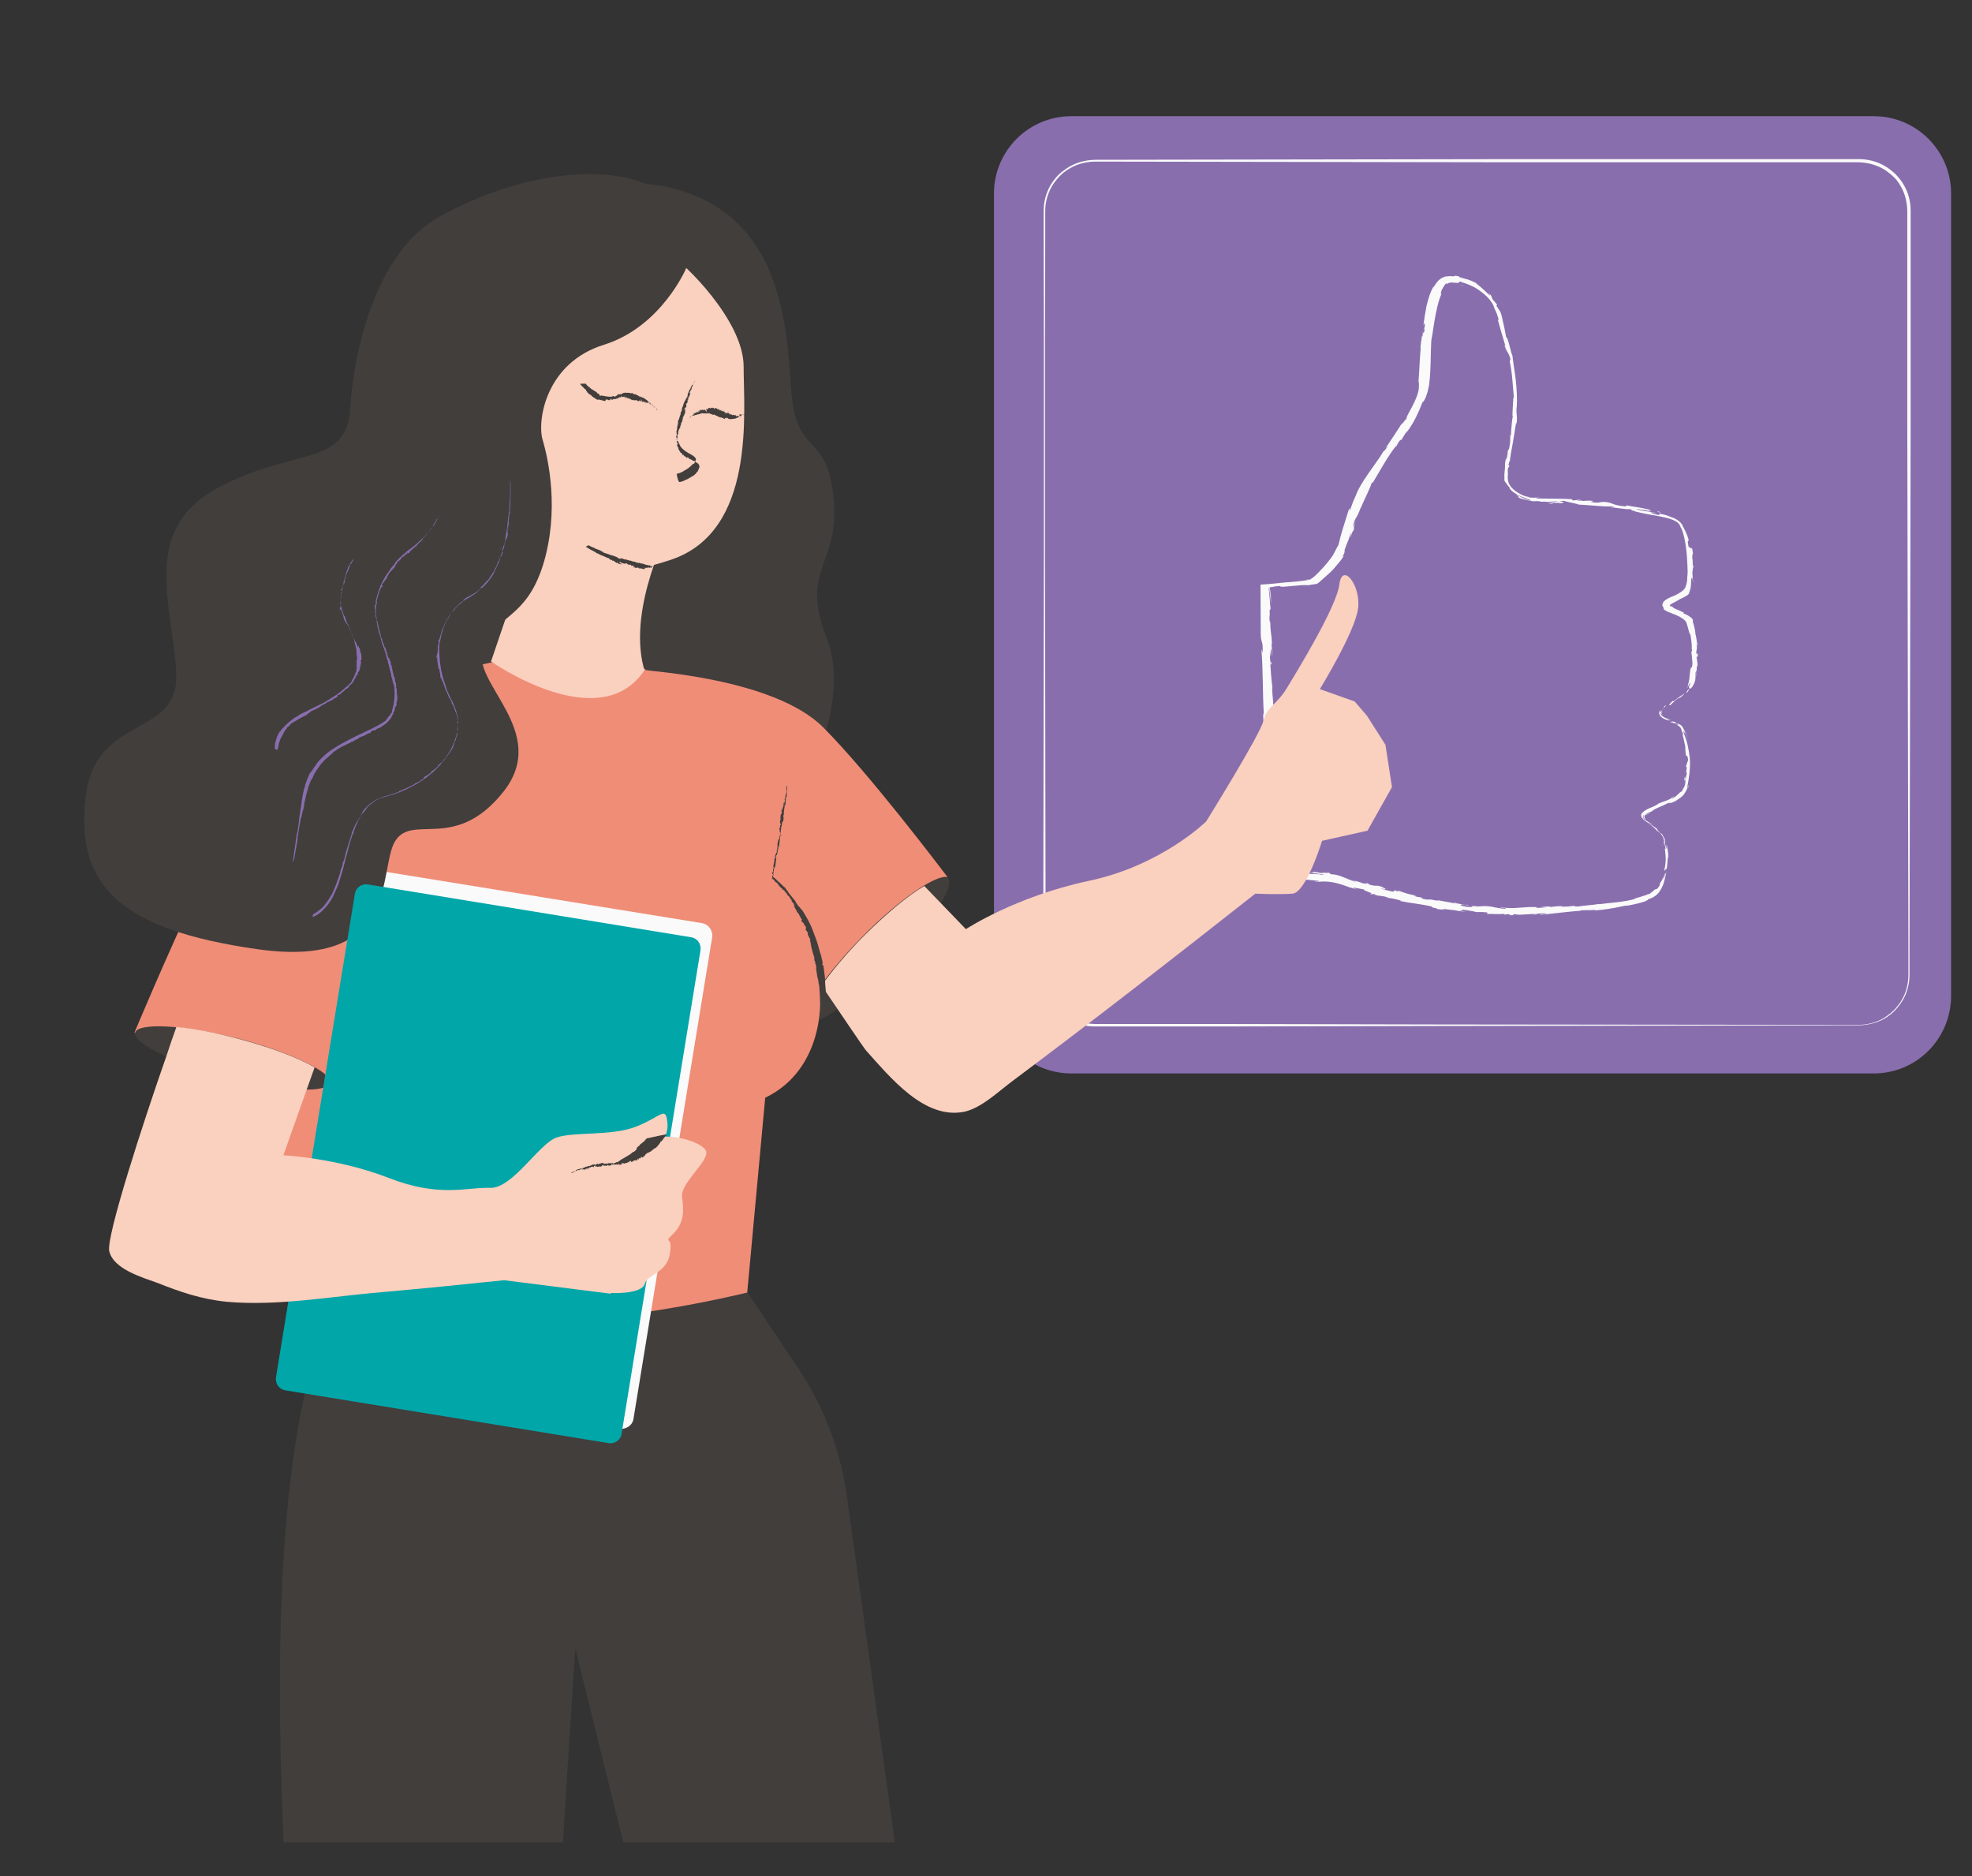 <?xml version="1.0" encoding="UTF-8"?> <svg xmlns="http://www.w3.org/2000/svg" xmlns:xlink="http://www.w3.org/1999/xlink" version="1.1" id="Слой_1" x="0px" y="0px" viewBox="0 0 877.5 834.8" style="enable-background:new 0 0 877.5 834.8;" xml:space="preserve"><rect x="0" y="0" width="877.5" height="834.8" fill="#333333" stroke="none"/> <style type="text/css"> .st0{display:none;} .st1{display:inline;fill:#FFD762;} .st2{display:inline;fill:#117E64;} .st3{display:inline;fill:#3390E3;} .st4{display:inline;fill:#EF3124;} .st5{display:inline;fill:#E2E2E2;} .st6{display:inline;fill:#CE530E;} .st7{display:inline;fill:#FFBDA4;} .st8{display:inline;fill:#88501D;} .st9{display:inline;fill:#232323;} .st10{display:inline;fill:#FDE6A5;} .st11{fill:#413E3C;} .st12{fill:#FAD0BE;} .st13{fill:#896EAE;} .st14{fill:#FAFAFB;} .st15{fill:#F08D77;} .st16{fill:#00A6A8;} .st17{fill:none;stroke:#FFFFFF;stroke-width:1.328;stroke-miterlimit:10;} </style> <g id="Слой_1_1_" class="st0"> <rect x="-160.4" y="-302.3" class="st1" width="89.8" height="89.8"></rect> <rect x="-59.7" y="-300.8" class="st2" width="89.8" height="89.8"></rect> <rect x="-45" y="-400.6" class="st3" width="89.8" height="89.8"></rect> <rect x="73.4" y="-293" class="st4" width="89.8" height="89.8"></rect> <rect x="61.8" y="-423.9" class="st5" width="89.8" height="89.8"></rect> <rect x="176.4" y="-406.8" class="st6" width="89.8" height="89.8"></rect> <rect x="178.7" y="-285.3" class="st7" width="89.8" height="89.8"></rect> <rect x="306.4" y="-392.9" class="st8" width="89.8" height="89.8"></rect> <rect x="285.5" y="-293" class="st9" width="89.8" height="89.8"></rect> <rect x="-151.9" y="-399.1" class="st10" width="89.8" height="89.8"></rect> </g> <path class="st11" d="M352.2,359.9c0,0,28.2-44.4,15.7-75.8c-12.3-31.4,6.2-32.9,3-62.8c-3-30.3-16.8-16.8-18.9-48.8 c-2.1-32.1-5.7-78.3-55.4-89.4c-61.3-13.8-97.2,82.1-97.2,82.1S189.8,303.4,194,306C198.3,308.7,352.2,359.9,352.2,359.9z"></path> <path class="st12" d="M298.4,113.6c5.6,2.9,32.5,29,32.5,49.4s5.6,73.5-32.5,86.1c-37.9,12.6-50.7,1-64.7-15s-12.6-62.4-12.6-62.4 s19.6-30.3,22.6-30.3C246.5,141.2,298.4,113.6,298.4,113.6z"></path> <path class="st12" d="M296.5,238c0,0-19.2,37.9-8.4,64c10.9,26.2-69.6-7.7-69.6-7.7l28.4-83.6L296.5,238z"></path> <g> <g> <g> <g> <path class="st11" d="M307.8,174L307.8,174L307.8,174z"></path> <path class="st11" d="M302.5,214.5c0.6-0.2,1.4-0.4,1.9-0.6c0,0,0,0,0.2-0.2c0.6-0.2,1.6-0.6,2.1-1l0,0c0.2-0.2,0.4-0.2,0.4-0.2 l0,0l0.4-0.2c0,0,0,0,0-0.2h0.2c0.4,0,0.4-0.4,0.8-0.4l0,0c0.4-0.4,1-0.8,1.4-1.2h-0.2c0,0,0.2-0.2,0.4-0.4 c0-0.2,0.2-0.2,0.4-0.4l0,0c0.2-0.2,0-0.2,0.2-0.4v-0.2c0.2,0,0-0.2,0.2-0.4l0,0c0-0.2,0-0.2,0.2-0.4l0,0c0.2-0.4,0-0.4,0.2-0.4 c0-0.2,0,0.4-0.2,0.2c0.4-0.8-0.2-1.7-0.8-2.1c-0.2,0-0.2,0-0.2,0s-0.2-0.2-0.4-0.4c0,0,0,0-0.2,0s0-0.2-0.2-0.4v0.2 c0-0.2-0.4-0.2-0.4-0.4c0,0,0,0,0,0.2c-0.2-0.2-0.4-0.2-0.4-0.4v0.2c-0.4,0,0-0.2-0.2-0.2c0,0,0,0,0,0.2 c-0.2-0.2-0.4-0.4-0.6-0.4l0,0c-0.2-0.2-0.4-0.2-0.6-0.4c-0.2,0,0,0.2-0.4,0c0-0.2-0.4-0.4-0.2-0.4c-0.2-0.2-0.4-0.2-0.6-0.4 c0,0.2-0.2,0.2,0,0.2h-0.2c0,0,0.2,0,0,0.2c0,0-0.4-0.2-0.4-0.4c-0.2-0.2-0.2-0.4-0.4-0.4c0,0.2-0.2,0.2-0.2,0.2l-0.2-0.4h-0.2 c0,0,0,0,0-0.2c0,0-0.4-0.4-0.4-0.2c0,0,0.2,0.2,0,0.2c-0.2-0.2-0.2-0.2-0.2-0.4l0,0c-0.2,0-0.2-0.4,0-0.2c0,0,0,0,0,0.2 c0-0.2-0.2-0.4-0.2-0.4s0,0,0,0.2c0-0.2-0.2-0.4-0.4-0.6v0.2c-0.4-0.2-0.4-0.4-0.4-0.6c0,0,0.2,0,0,0c-0.2-0.2-0.2,0-0.2-0.2 c0,0,0-0.2-0.2-0.2l0,0c0-0.2-0.2-0.6-0.4-0.8c0,0,0-0.2,0-0.4l0,0c-0.2,0-0.2-0.2-0.2-0.2c0-0.2,0.2,0.4,0.2,0.4 c-0.2,0,0-0.4,0-0.2c0-0.2,0-0.4-0.2-0.4c0,0-0.2,0.2-0.2,0s0,0,0-0.2v-0.2c0.2,0,0-0.2,0-0.2s0-0.4-0.2-0.2h-0.2 c0-0.2,0.2-0.2,0.2-0.2l0,0c0.2,0,0-0.2,0.2-0.4c0-0.2,0-0.4-0.2-0.4c0-0.2,0.2-0.4,0-0.4c0,0,0,0,0,0.2c0-0.2,0-0.2,0-0.2 s-0.2-0.2-0.2-0.4s0.2-0.2,0.2-0.2c-0.2-0.2,0.2-0.4,0-0.6l-0.2,0.2c-0.2-0.2,0.2-0.4,0-0.4h0.2c-0.2-0.2,0.2-0.4,0-0.4 c0,0,0-0.4,0.2-0.2c-0.2-0.4,0.2-0.8-0.2-1c0,0,0-0.2,0.2-0.2c0,0.2,0,0.2,0,0.2l0,0c0-0.2,0-0.2-0.2-0.2c0-0.4,0.4-0.2,0.4-0.4 c0,0,0,0,0-0.2l0.2-0.2c0-0.2-0.2-0.2-0.2-0.2c0-0.2,0-0.2,0.2-0.4l-0.2-0.2c0,0.2,0,0,0.2-0.2l0,0v-0.2v0.2c0,0,0-0.2,0.2-0.2 c-0.2,0,0-0.2,0-0.4s0.2-0.2,0.2-0.2v-0.2v0.2c0,0-0.2,0,0-0.2c0-0.2,0.2,0,0.2-0.2c0,0,0,0-0.2,0.2v-0.2h0.2l0,0 c0.2,0,0-0.4,0.2-0.4c0-0.2,0-0.2,0-0.4l0,0c0-0.2,0-0.4,0.2-0.4l0,0c0,0,0-0.2,0.2-0.4c0-0.2-0.4-0.2-0.2-0.2 c0-0.2,0.2-0.2,0.2-0.2c0-0.4,0.2-0.4,0.2-0.8c0,0,0,0,0.2,0c0-0.4,0.2-0.8,0.2-1c0,0.2,0,0-0.2,0c0.2,0,0-0.2,0-0.2 s0.2,0,0.2,0.2c0.2-0.2,0.2-0.4,0.2-0.6l0,0c-0.2,0-0.2-0.2,0-0.4l0,0v-0.2c0,0,0.2,0,0.2-0.2l0,0c0-0.2,0.2-0.4,0.2-0.4v-0.2 c0,0,0.2-0.2,0.2,0c0-0.4,0-0.4,0-0.4c0.4-0.4,0.4-1,0.4-1.4l0,0c0-0.2,0.2,0,0-0.2c0,0,0-0.2-0.2,0c0-0.2,0.2-0.2,0.2-0.4v0.2 c0,0,0-0.4,0.2-0.4h-0.2V182c0-0.2-0.4,0.4-0.4,0.2V182c0-0.2-0.2,0.4-0.2,0c0-0.2,0.2-0.2,0.2,0c0.2-0.2,0.2,0,0.4-0.4 c0-0.2,0,0.2-0.2,0.2c0-0.2,0.2-0.2,0.2-0.4c0,0.2,0.2,0,0.2,0c0-0.2-0.2,0,0-0.2c0,0,0.2-0.2,0.2,0c0.2,0,0-0.2,0.2-0.4 c0,0-0.2,0.2-0.2,0l0.2-0.2c0-0.2,0-0.2-0.2,0c0-0.2,0.2-0.2,0-0.4l0,0V180c0-0.2,0.2-0.4,0-0.4c0,0,0-0.4,0.2-0.2 c0,0.2-0.2,0.2,0,0.4c0-0.2,0-0.2,0.2-0.4l0,0c0,0,0-0.2,0.2-0.2l0,0l0,0c0-0.2-0.2,0,0-0.4v0.2v-0.2c0,0,0.2,0,0.2-0.2 s0,0,0-0.2l-0.2,0.2c0,0,0-0.2,0-0.4s0.2-0.2,0.2,0V178c0-0.2,0,0,0.2-0.2v-0.4l-0.2,0.2v-0.2c-0.2,0.2,0,0-0.2,0 c0,0,0-0.2,0.2-0.2c0,0.2,0.2-0.2,0.4-0.2c0.2-0.4-0.2-0.2,0-0.4c0,0,0.2,0,0,0.2c0-0.2,0.2-0.2,0.2-0.4c0,0.2,0-0.2-0.2,0v0.2 c0,0-0.2,0,0-0.2c0-0.2,0-0.2,0.2-0.2v0.2c0-0.2,0-0.4,0.2-0.4c0,0.2,0,0.2,0,0.2V176l0,0c0-0.4,0,0,0.2-0.4v-0.2 c0,0,0,0.4-0.2,0.4c0-0.2,0.2-0.2,0.2-0.4c0,0,0,0,0,0.2c0,0,0-0.2,0-0.4s0,0,0,0c0-0.2,0.2-0.4,0.2-0.4s0-0.4,0-0.2 s-0.2,0.4-0.2,0.4c0-0.2,0,0.2-0.2,0.2c0-0.2,0-0.2,0-0.4v-0.2l0,0c0-0.2,0.2-0.4,0.2-0.4l0,0c0.2-0.4,0.2-0.4,0.4-0.8 c0,0.2,0.2-0.4,0.2-0.2s0,0.4,0,0.2s0,0,0,0c0-0.2,0-0.2,0.2-0.4c-0.2,0.2,0,0-0.2,0c0-0.2,0,0,0-0.2c0.2-0.2,0.2-0.4,0.2-0.4 c0-0.4,0.2-0.6,0.4-0.8c0-0.2,0,0,0-0.2s0,0.2,0-0.2l0,0l0.2-0.4l0,0c0,0,0,0,0-0.2l0,0c0-0.2,0.2-0.4,0.2-0.4v0.2 c0.2-0.2,0.2-0.4,0.4-0.6l0,0v-0.2c0,0,0-0.2,0.2-0.2l-0.2,0.4c0,0.2,0-0.2,0,0l-0.2,0.4c0,0,0,0,0.2-0.2c0,0,0,0.2-0.2,0.2V170 c0,0-0.2,0.2-0.2,0.4c0-0.2,0,0,0,0s-0.2,0.2-0.2,0.4s-0.2,0.4-0.4,0.4c0,0,0.2-0.2,0.2-0.4c0,0.2,0,0-0.2,0.4l-0.2,0.2l0,0 c0,0.2-0.2,0.2-0.2,0.4c-0.2,0.4-0.4,0.6-0.4,1l0,0c-0.2,0.2-0.2,0.4-0.4,0.6c-0.2,0.4-0.4,0.6-0.4,0.8c-0.2,0.4-0.4,1-0.6,1.6 h0.2c0,0.2,0,0,0,0.2c0-0.2-0.2,0.2-0.2,0.2c0,0.4-0.2,0.6-0.4,0.8l0,0c-0.2,0.2-0.2,0.4-0.4,0.8v0.2c-0.2,0.2-0.2,0.2-0.4,0.4 c0,0.2-0.2,0.4-0.2,0.6c-0.4,0.6-0.4,1.2-0.6,1.7l0,0c-0.4,0.6-0.4,1.4-0.6,1.7h0.2c0,0.2-0.2,0.4-0.2,0.4 c0,0.2-0.2,0.4-0.2,0.4c0,0.2-0.2,0.2-0.2,0.4c0,0.4,0,0.4-0.2,0.8v-0.2h0.2c0,0.2,0,0.4-0.2,0.4c0,0.4-0.4,0.8-0.2,1 c0,0,0,0-0.2,0c0,0.4,0,0.6-0.2,1c0,0,0.2,0,0,0c0,0,0,0-0.2,0.2c-0.2,0.4-0.2,1-0.2,1.6c-0.2,0.8-0.4,1.7-0.4,2.3l0,0 c-0.2,0.4,0.2,0.6-0.2,0.8c0,0,0,0.4,0,0.2c-0.2,0.2,0,0.6,0,1l0,0c0,0.4,0,0.6,0,1v-0.2c0.2,0.2-0.2,0.4,0,0.4h-0.2 c0,0.4,0,0.8,0.2,1c0,0.4,0.2,0.8,0.2,1.2c0.4,0.4,0.4,0,0.4,0.4l0,0c0,0.2,0.4,0.2,0.4,0.4c-0.2,0,0,0.2-0.2,0.2 c0.2,0.4,0.4,0.4,0.4,0.4l0,0c0,0.4,0.4,0.6,0.4,1c1,1.4,2.3,2.3,3.7,3.1c1.4,0.8,2.7,1.4,3.1,2.3c0.2,0.2,0.2,0.4,0.2,0.6l0,0 c-0.2,0,0,0.2-0.2,0.4c-0.2,0.4-0.4,1-0.6,1.4c0,0,0.2,0,0,0h-0.2l0,0c0,0-0.2,0.2-0.2,0c-1,1-1.9,1.9-3.3,2.7 c-0.4,0.2-0.8,0.4-1,0.6c-1,0.6-1.9,1-3.1,1.2C301.7,214.5,302.3,214.5,302.5,214.5z"></path> <path class="st11" d="M307.6,174.2C307.6,174.2,307.4,174.2,307.6,174.2L307.6,174.2z"></path> <path class="st11" d="M306.2,177.3L306.2,177.3C306.2,177.3,306.4,177.3,306.2,177.3L306.2,177.3z"></path> <path class="st11" d="M306,178.3c0,0,0.2-0.2,0.2-0.4L306,178.3z"></path> <path class="st11" d="M306,179.1L306,179.1L306,179.1z"></path> <path class="st11" d="M305.8,179.1L305.8,179.1L305.8,179.1z"></path> <path class="st11" d="M305.4,180.8L305.4,180.8C305.2,180.8,305.4,180.8,305.4,180.8z"></path> <path class="st11" d="M305.2,181.6L305.2,181.6C305.2,181.8,305.2,181.6,305.2,181.6L305.2,181.6z"></path> <path class="st11" d="M302.3,196.2L302.3,196.2L302.3,196.2z"></path> <path class="st11" d="M304.1,202.2C304.1,202.2,304.3,202.2,304.1,202.2C304.1,202,304.1,202.2,304.1,202.2z"></path> <path class="st11" d="M306.6,204.4L306.6,204.4L306.6,204.4z"></path> </g> </g> </g> </g> <g> <g> <g> <g> <path class="st11" d="M292.6,251.2C292.8,251.2,292.8,251.2,292.6,251.2C292.8,251.2,292.8,251.2,292.6,251.2z"></path> <path class="st11" d="M260.9,243.4c0.4,0.2,0.8,0.4,1.2,0.8c0,0,0,0,0.2,0c0.4,0.4,1,0.6,1.4,0.8l0,0c0.2,0,0.2,0.2,0.4,0.2l0,0 l0.2,0.2c0,0,0,0,0.2,0l0,0c0.2,0.2,0.4,0.2,0.6,0.4l0,0c0.4,0.4,0.8,0.4,1,0.6c0,0,0,0,0-0.2l0.2,0.2c0,0,0.2,0.2,0.4,0.2l0,0 c0,0.2,0.2,0,0.2,0.2h0.2c0,0.2,0.2,0,0.2,0.2l0,0h0.2l0,0c0.2,0.2,0.4,0,0.2,0.2c0.2,0-0.2-0.2,0-0.2c0.4,0.4,1,0.4,1.6,0.8 h0.2l0.2,0.2c0,0,0,0,0.2,0s0,0.2,0.2,0.2V248c0,0.2,0.2,0.2,0.4,0.2l0,0c0.2,0.2,0.2,0,0.4,0.2l0,0c0.2,0,0,0.2,0.2,0.2l0,0 c0.2,0.2,0.4,0.2,0.4,0.4l0,0c0.2,0,0.4,0.2,0.4,0.2s0-0.2,0.2-0.2c0,0.2,0.4,0.2,0.2,0.4c0.2,0,0.4,0,0.4,0.2 c0,0,0.2-0.2,0-0.2h0.2c0,0-0.2,0,0,0c0,0,0.2,0.2,0.4,0.2c0,0.2,0.2,0.4,0.4,0.4c0,0,0.2-0.2,0-0.2l0.2,0.4c0,0,0-0.2,0.2,0 c0,0,0,0,0,0.2c0,0,0.2,0.2,0.4,0c0,0-0.2,0,0-0.2c0.2,0,0.2,0,0.2,0.2l0,0l0.2,0.2l0,0c0,0.2,0.2,0.2,0.2,0.2s0,0,0-0.2 c0.2,0.2,0.4,0.2,0.4,0.4v-0.2c0.2,0,0.4,0.4,0.6,0.2c0,0,0,0.2,0,0c0.2,0,0.2,0,0.2,0s0,0,0.2,0l0,0c0,0,0.4,0.4,0.6,0.4 l-1.4-1V250h0.2c0,0.2-0.4-0.2-0.4,0c0,0,0.2,0.2,0.2,0c0.2,0,0.2,0.2,0.4,0.2V250c0.2,0,0,0,0.2,0.2l0,0c0,0.2,0.2,0,0,0.2 c0,0,0.2,0.2,0.2,0v-0.2c0,0,0,0.2,0.2,0.2l0,0c0,0.2,0.2,0,0.2,0.2c0.2,0,0.4,0,0.4,0c0.2,0,0.2,0.2,0.4,0.2l0,0h0.2 c0,0,0.2,0,0.4-0.2c0.2,0,0,0.2,0,0.2c0.2-0.2,0.4,0.2,0.4,0c0,0-0.2-0.2,0-0.2c0.2-0.2,0.2,0.2,0.4,0.2v0.2 c0.2,0,0.2,0.2,0.2,0c0,0,0.2,0,0.2,0.2c0.4,0,0.4,0.2,0.8,0c0,0,0.2,0,0.2,0.2c0,0,0,0-0.2,0l0,0c0,0,0.2,0,0.2-0.2 c0.2,0,0.2,0.4,0.4,0.4l0,0l0.2,0.2c0.2,0,0.2-0.2,0.2-0.2s0.2,0,0.2,0.2l0.2-0.2c0,0,0,0,0,0.2l0,0h0.2h-0.2c0,0,0.2,0,0.2,0.2 c0-0.2,0.2,0,0.2,0v0.2c0,0,0.2,0,0,0c0,0,0,0-0.2,0c0,0,0-0.2,0.2,0c0,0,0,0.2,0.2,0.2c0,0,0,0,0-0.2h0.2v0.2l0,0 c0,0.2,0.2,0,0.2,0.2h0.2l0,0h-1.2l0,0h0.2c0.2,0,0-0.4,0.2-0.2c0.2,0,0.2,0.2,0.2,0.2c0.2,0,0.4,0.2,0.4,0l0,0 c0.4,0,0.4,0.2,0.8,0c0,0,0,0,0-0.2h0.2c0,0,0,0.2-0.2,0.2c0.2,0,0.4,0,0.4,0l0,0c0-0.2,0.2-0.2,0.2,0l0,0l0,0 c0,0,0,0.2,0.2,0.2l0,0c0.2,0,0.2,0.2,0.4,0.2l0.2-0.2c0,0,0.2,0,0,0.2c0.2,0,0.4,0,0.4-0.2c0.4,0.2,0.6,0.4,1,0.4l0,0 c0.2,0,0,0,0.2,0V253c0.2,0,0.2,0.2,0.2,0.2l0,0h0.2V253l0,0c0.2-0.2-0.2-0.2-0.2-0.4l0,0c0-0.2-0.2-0.2,0-0.2 c0,0,0.2,0.2,0,0.2c0.2,0,0,0.2,0.2,0.2c0,0-0.2,0-0.2-0.2c0.2,0,0.2,0,0.2,0c-0.2,0,0,0.2,0,0.2c0.2,0,0-0.2,0-0.2 s0.2,0.2,0,0.2c0,0.2,0.2,0,0.2,0s-0.2-0.2,0-0.2l0.2,0.2c0,0,0,0,0-0.2c0,0,0.2,0.2,0.2,0l0,0c0,0,0,0,0.2,0c0,0,0.2,0.2,0.2,0 h0.2c-0.2,0-0.2,0-0.2,0h0.2l0,0h0.2l0,0l0,0c0.2,0,0-0.2,0.2-0.2h-0.2c0,0,0,0,0.2,0c0,0,0,0.2,0.2,0.2c0,0,0,0,0.2,0h-0.2 c0,0,0-0.2,0.2-0.2c0,0,0.2,0.2,0,0.2h0.2c0.2,0,0,0,0,0.2c0,0,0.2-0.2,0.4-0.2l-0.2-0.2l0,0c-0.2,0,0,0,0-0.2h0.2 c-0.2,0.2,0.2,0.2,0.2,0.4c0.2,0,0.2-0.2,0.4-0.2c0,0,0,0.2,0,0c0.2,0,0,0.2,0.2,0c-0.2,0,0.2-0.2,0-0.2h-0.2c0,0,0-0.2,0.2-0.2 h0.2c0,0-0.2,0,0,0s0.2,0,0.2,0c-0.2,0-0.2,0-0.2,0.2h0.2l0,0c0.2,0,0,0,0.2,0l0,0h-0.2c0.2,0,0.2,0,0.4,0l0,0c0,0,0-0.2,0.2,0 l0,0c0.2,0,0.2,0,0.4,0c0,0,0.2,0,0,0h-0.4h-0.2c0.2,0,0.2,0,0.2-0.2c0,0,0,0,0.2,0c0,0,0,0,0,0.2c0.2,0,0.4,0,0.4,0l0,0 c0.2,0,0.4,0,0.4,0c-0.2,0,0.2,0,0.2,0c-0.2,0-0.2,0-0.2,0.2l0,0h0.2c-0.2,0,0,0,0-0.2c0.2,0,0,0,0.2,0s0.4,0,0.4,0 c0.2,0,0.4,0,0.6,0c0,0,0,0,0.2,0s0,0,0,0l0,0h0.4l0,0l0,0l0,0c0.2,0,0.2,0,0.4,0l0,0c0.2,0,0.4,0,0.4,0l0,0h0.2c0,0,0,0,0.2,0 h-0.4l0,0H294c0,0,0,0,0.2,0c0,0,0,0-0.2,0l0,0c-0.2,0-0.2,0-0.2,0l0,0h-0.2c-0.2,0-0.2,0-0.4,0h0.2c-0.2,0,0,0-0.2,0 c0,0,0,0-0.2,0l0,0c-0.2,0-0.2,0-0.2,0c-0.4,0-0.4,0-0.6,0l0,0c-0.2,0-0.4,0-0.4,0c-0.2,0-0.4,0-0.6,0c-0.4,0-0.8,0-1-0.2l0,0 c0,0,0,0-0.2,0c0.2,0-0.2,0-0.2-0.2c-0.2,0-0.4,0-0.6-0.2l0,0c-0.2-0.2-0.4,0-0.4,0s0,0-0.2,0c-0.2-0.2-0.2-0.2-0.4-0.2 s-0.4,0-0.4,0c-0.4-0.2-0.8-0.2-1.2-0.4l0,0c-0.4-0.2-1-0.2-1.2-0.4v0.2c-0.2,0-0.4,0-0.2-0.2c-0.2,0-0.4-0.2-0.4,0 c-0.2,0-0.2-0.2-0.2-0.2c-0.4,0-0.4,0-0.4,0l0,0v0.2c0,0-0.4,0-0.2-0.2c-0.4,0-0.4-0.2-0.8,0c0,0,0,0,0-0.2 c-0.2,0-0.4,0-0.6-0.2v0.2c0,0,0,0,0-0.2c-0.4-0.2-0.6,0-1-0.2s-1-0.4-1.6-0.4l0,0c-0.2-0.2-0.4,0-0.4-0.2h-0.2 c-0.2-0.2-0.4,0-0.6-0.2l0,0c-0.2,0-0.4-0.2-0.6-0.2c0,0,0,0,0,0.2c-0.2,0-0.2-0.2-0.4,0v-0.2c-0.4,0-1-0.4-1.4-0.4 s-0.2,0.4-0.4,0.2l0,0c-0.2-0.2-0.2,0.2-0.4,0c0-0.2,0,0,0-0.2c-0.2,0-0.4,0.2-0.4,0l0,0c-0.2-0.2-0.4-0.2-0.4-0.4 c-1-0.4-1.9-0.8-2.9-1c-1-0.4-1.7-0.6-2.9-1c-0.4,0-0.4,0-0.4-0.2l0,0c0-0.2-0.2,0-0.2-0.2c-0.4-0.2-0.8-0.4-1-0.4 c0,0,0,0.2,0,0V245l0,0v0c-1-0.4-1.7-0.6-2.7-1c-0.2-0.2-0.4-0.4-0.8-0.4c-0.8-0.4-1.4-0.6-1.9-1 C260.3,243.2,260.7,243.4,260.9,243.4z"></path> <path class="st11" d="M292.4,251.2L292.4,251.2C292.4,251.2,292.6,251.2,292.4,251.2z"></path> <path class="st11" d="M290.3,251.4L290.3,251.4L290.3,251.4L290.3,251.4z"></path> <path class="st11" d="M289.5,251.4L289.5,251.4L289.5,251.4z"></path> <path class="st11" d="M289.1,251.6C288.9,251.6,288.9,251.6,289.1,251.6L289.1,251.6z"></path> <path class="st11" d="M288.9,251.6L288.9,251.6L288.9,251.6z"></path> <path class="st11" d="M287.7,251.6L287.7,251.6C287.7,251.6,287.7,251.8,287.7,251.6z"></path> <path class="st11" d="M287.4,251.6C287.2,251.6,287.2,251.6,287.4,251.6C287.2,251.6,287.2,251.6,287.4,251.6L287.4,251.6z"></path> <path class="st11" d="M277.3,250.4L277.3,250.4L277.3,250.4z"></path> <path class="st11" d="M272.8,249.3L272.8,249.3L272.8,249.3z"></path> <polygon class="st11" points="270.4,248.3 270.6,248.3 270.6,248.1 "></polygon> </g> </g> </g> </g> <g> <g> <g> <g> <path class="st11" d="M310.7,185.1L310.7,185.1L310.7,185.1z"></path> <path class="st11" d="M338.7,179.5c-0.4,0.2-0.6,0.6-1,0.8c0,0,0,0,0,0.2c-0.4,0.2-0.8,0.6-1,1l0,0c0,0.2-0.2,0-0.4,0.2l0,0 c0,0-0.2,0.2-0.2,0v0.2H336c-0.4-0.2-0.4,0.2-0.6,0.4l0,0c-0.4,0-0.8,0.4-1,0.4l0.2,0.2c-0.2-0.2-0.2-0.2-0.4,0 c0,0.2-0.2,0-0.4,0.2l0,0c-0.2-0.2,0,0.2-0.2,0v0.2c-0.2-0.2,0,0.2-0.2,0.2l0,0c-0.2,0,0,0.2-0.2,0.2l0,0c-0.2,0-0.2,0.2-0.4,0 c0,0.2,0.2,0,0.2,0.2c-0.4,0-1,0.4-1.4,0.4c0,0.2,0,0.2,0,0.2s-0.2,0-0.4,0v0.2c0,0.2-0.2-0.2-0.4,0l0.8-0.4 c-0.2-0.2-0.4,0-0.4-0.2c0,0,0,0,0,0.2c-0.2-0.2-0.2,0.2-0.4,0v0.2c-0.2,0.2-0.2-0.4-0.2-0.2v0.2c-0.2-0.2-0.4,0-0.4-0.2l0,0 c-0.2,0-0.4,0.2-0.4,0c0,0,0.2,0.4,0,0.4c0-0.4-0.4,0-0.4-0.4c-0.2,0-0.4,0.2-0.4,0.2c0,0.2,0,0.4,0.2,0.4v0.2c0,0.2,0,0,0,0.2 c0,0-0.2,0-0.4,0c-0.2-0.2-0.4-0.4-0.4-0.4c0.2,0.2,0,0.4,0,0.4l-0.4-0.4v0.2v-0.2c0,0-0.2,0-0.2,0.2s0.2,0,0,0.2 c-0.2,0-0.2-0.2-0.2-0.2l0,0c0,0-0.2-0.2-0.2-0.4v0.2c0-0.2-0.2-0.2-0.4-0.2v0.2c-0.2-0.2-0.4-0.4-0.4-0.4s0,0.4,0,0.2 c-0.2,0.2-0.4-0.4-0.4,0v-0.2c-0.2,0-0.2,0.2-0.2,0.2c0,0.2,0,0-0.2,0c0-0.2,0,0,0,0c0-0.2-0.4-0.4-0.4-0.2c0,0,0-0.4-0.2-0.4 v0.2c0,0.2-0.2,0-0.2,0.2c0-0.2,0.4,0.4,0.2,0c0,0.2-0.2-0.4-0.2,0l-0.2-0.2c0,0,0,0.4,0,0.2c-0.2,0,0-0.2-0.2-0.2v-0.2 c0-0.2-0.2,0,0-0.2c0,0.2-0.2-0.2-0.2,0.2v0.2v-0.4c0,0,0,0,0,0.2c0.2-0.4-0.2,0-0.2-0.4c-0.2,0-0.2-0.2-0.4,0.2 c0-0.2,0-0.4-0.2-0.2c0,0,0,0,0,0.2c-0.2,0,0,0-0.2-0.2c0,0-0.2,0.2-0.4,0.2c0-0.2,0-0.4,0.2-0.4c-0.2,0.4-0.2-0.4-0.4,0 c0,0,0,0.2,0,0.4c-0.2,0.4,0-0.4-0.4-0.2l0.2-0.4c-0.2,0.2-0.2-0.2-0.2,0c0-0.2-0.2,0,0-0.2c-0.4,0.2-0.4-0.4-0.8,0 c0,0-0.2,0,0-0.2s0,0.2,0.2,0v-0.2c-0.2,0-0.2,0-0.2,0.4c-0.2,0.2,0-0.4-0.2-0.4c0,0.2,0,0.2-0.2,0.2v-0.2 c-0.2,0-0.2,0.2-0.2,0.4c0,0-0.2,0-0.2-0.2l0.2,0.1c0.2-0.2,0-0.2,0-0.2l0,0h-0.2c0-0.2,0.2-0.2,0.2-0.2c0-0.2,0-0.2-0.2-0.2 c0,0.2-0.2,0.2-0.2,0.2v-0.2c0,0.2-0.2,0-0.2,0.2c0,0,0,0,0.2,0l-0.2,0.2c0-0.2,0.2-0.4,0-0.4v0.2h-0.2v-0.2l0,0 c0-0.2-0.2,0-0.2-0.4l-0.2,0.2l0,0c-0.2,0.2-0.2,0-0.2-0.2l0,0c0,0-0.2,0-0.2-0.2c-0.2,0.2-0.2,0.6-0.2,0.4 c-0.2,0-0.2-0.4,0-0.4c-0.2,0-0.4-0.2-0.4,0v-0.2c-0.4,0-0.4-0.2-0.8,0.2c0,0,0,0.2,0,0.4c0-0.2,0,0.2-0.2-0.2 c0-0.2,0-0.2,0-0.4c-0.2-0.2-0.4-0.2-0.4,0v-0.2c0,0.2-0.2,0.4-0.2,0.2v-0.2v0.2c0,0,0-0.4-0.2-0.2v0.2 c-0.2-0.2-0.2-0.4-0.4-0.2v0.2c0,0-0.2-0.2,0-0.2c-0.2,0.2-0.4,0.2-0.4,0.4c-0.4-0.4-0.6-0.4-1-0.2v0.2c0,0.2,0-0.2-0.2,0 c0,0,0,0.2,0,0.4c-0.2,0.2-0.2-0.2-0.4-0.2c0-0.2,0,0,0-0.2c0,0-0.2,0.2-0.2,0c0,0,0,0.2,0,0.4h-0.2c0,0.2,0.4,0.4,0.2,0.6l0,0 c0,0.2,0.2,0.2,0,0.4c-0.2,0-0.2-0.4-0.2-0.4c-0.2,0-0.2-0.4-0.4-0.4c0,0.2,0.2,0,0.2,0.2s-0.2,0-0.2,0s0-0.2-0.2-0.4 c0,0.2,0.2,0.2,0,0.2c0-0.2-0.2-0.2,0-0.2c-0.2-0.2-0.2,0.2-0.2,0c0,0.2,0.2,0.4,0,0.4c0-0.2-0.2-0.2-0.2-0.4v0.2 c0,0.2-0.2-0.2-0.2,0v-0.2v0.2c0,0-0.2-0.2-0.2,0.2c0,0-0.2,0-0.2-0.2s0.2,0,0.2-0.2c0,0.2-0.2,0-0.2,0l0,0h-0.2v0.2v-0.2 c-0.2,0,0,0.2-0.2,0.2h0.2c0,0,0,0.2-0.2,0.2c0-0.2-0.2-0.2-0.2-0.4c0,0,0,0.2-0.2,0l0.2,0.2c0,0,0,0.2-0.2,0.2l-0.2-0.2 c0,0-0.2,0.2,0,0.2c-0.2,0,0-0.2-0.2-0.2c0,0-0.2,0.2-0.2,0.4l0.2,0.2l0,0c0.2,0.2,0,0.2,0,0.2h-0.2c0-0.4-0.2-0.2-0.2-0.4 c-0.2,0,0,0.4-0.2,0.4c0,0-0.2-0.2,0-0.2c-0.2,0-0.2-0.2-0.2,0c0.2,0,0,0.2,0.2,0.4l0,0c0,0.2,0,0.2,0,0.2h-0.2 c0-0.2,0.2,0,0-0.2c-0.2,0-0.2,0.2-0.2,0v-0.2h-0.2l0,0c-0.2,0.2,0-0.2-0.2,0v0.2c0,0.2,0.2-0.2,0.2,0c-0.2,0-0.2,0-0.2,0l0,0 c0,0,0,0.4-0.2,0.2c-0.2,0,0,0,0-0.2c-0.2,0-0.2,0-0.4,0c0,0.2-0.2,0.2,0,0.2c0-0.2,0.2-0.2,0.4-0.2c0,0.2,0.2,0,0.2,0 c-0.2,0,0,0.2,0,0.4c0,0,0,0-0.2,0v-0.2c-0.2,0-0.4,0.2-0.4,0v0.2c-0.2,0-0.4,0.2-0.4,0.2c0-0.2-0.2,0-0.2,0s0.2-0.2,0-0.2l0,0 c-0.2,0,0,0.2-0.2,0.2c0.2,0,0,0.2,0.2,0.2c-0.2,0,0,0,0,0.2c-0.2,0-0.4,0-0.4,0.2c-0.2,0.2-0.4,0.2-0.4,0.4v0.2c0,0,0-0.2,0,0 l0,0c0,0-0.2,0.2-0.4,0.2l0,0l0,0l0,0c0,0-0.2,0-0.2,0.2l0,0c-0.2,0-0.2,0.2-0.4,0.2l0,0l0,0c0,0,0,0-0.2,0c0,0,0.2,0,0.2-0.2 l0,0l0.2-0.2c0,0,0,0-0.2,0c0,0,0,0,0.2,0l0,0h0.2l0,0h0.2c0,0,0.2,0,0.4-0.2h-0.2c0,0,0,0,0.2-0.2h0.2l0,0c0.2,0,0.2,0,0.2,0 c0.2-0.2,0.4-0.2,0.4-0.2l0,0c0.2,0,0.4,0,0.4,0c0.2-0.2,0.4-0.2,0.4-0.2c0.4,0,0.6-0.2,1-0.2l-0.2-0.2c0.2,0,0,0,0.2,0 c0,0.2,0.2,0.2,0.2,0.2c0.2-0.2,0.4-0.2,0.4,0v-0.2c0.2,0.2,0.4,0,0.4-0.2v-0.2c0.2,0.2,0.2,0.2,0.4,0.2c0.2,0,0.4-0.2,0.4-0.2 c0.4,0.2,0.8,0,1.2,0.2v-0.2c0.4,0.4,0.8,0,1,0.2v-0.4c0.2-0.2,0.2,0,0.2,0.4c0.2,0,0.4,0.2,0.4-0.2c0.2,0,0.2,0.2,0.2,0.2 c0.2-0.2,0.4-0.2,0.4,0l0,0v-0.2c0,0.2,0.4,0,0.2,0.4c0.2-0.2,0.4,0.2,0.6,0c0,0.2,0,0.2,0,0.2c0.2,0,0.4-0.2,0.4,0v-0.2v0.2 c0.2,0.4,0.6,0,0.8,0c0.4,0.4,0.8,0.4,1.2,0.6l0,0c0,0.4,0.4-0.2,0.4,0.4c0,0,0.2,0,0.2-0.2c0,0.2,0.4,0,0.4,0.4l0,0 c0.4,0,0.4,0.2,0.6,0.2c0,0,0,0,0-0.2c0.2-0.2,0,0.4,0.4,0v0.2c0.4,0,1,0.4,1.4,0.6c0.4-0.2,0.2-0.6,0.4-0.4c0,0,0,0.2,0,0 c0.2,0.2,0.2-0.4,0.4-0.2c0,0.2,0,0.2,0,0.4c0.4-0.2,0.4-0.4,0.4-0.2v-0.2c0.2,0.4,0.4,0.2,0.6,0.6c1,0.2,2.1,0,3.1-0.2 c1-0.4,1.9-0.8,2.7-1.4c0.2-0.4,0.2-0.4,0.4-0.4l0,0c0.2,0.2,0.2-0.2,0.4,0c0.4-0.2,0.6-0.4,1-0.6c0,0-0.2,0-0.2-0.2h0.2l0,0 c0,0,0.2,0,0.2,0.2c0.8-0.4,1.4-1.4,1.9-1.9c0.2-0.2,0.4-0.4,0.4-0.6c0.4-0.6,0.8-1,1.2-1.7 C339.1,179.1,338.9,179.1,338.7,179.5z"></path> <path class="st11" d="M310.9,185.1C310.9,185.1,311.1,185.1,310.9,185.1L310.9,185.1z"></path> <path class="st11" d="M312.8,183.7L312.8,183.7L312.8,183.7L312.8,183.7z"></path> <path class="st11" d="M313.2,183.6L313.2,183.6L313.2,183.6z"></path> <path class="st11" d="M313.6,183.2L313.6,183.2C313.4,183.2,313.4,183.2,313.6,183.2z"></path> <path class="st11" d="M313.6,183.2L313.6,183.2L313.6,183.2z"></path> <path class="st11" d="M314.6,182.6C314.8,182.6,314.8,182.6,314.6,182.6C314.8,182.6,314.6,182.6,314.6,182.6z"></path> <path class="st11" d="M315.2,182.4L315.2,182.4L315.2,182.4L315.2,182.4z"></path> <polygon class="st11" points="324.7,183 324.5,183 324.5,183.2 "></polygon> <path class="st11" d="M328.2,183.7L328.2,183.7L328.2,183.7z"></path> <polygon class="st11" points="330.3,184.1 330.3,184.1 330.3,184.3 "></polygon> </g> </g> </g> </g> <g> <g> <g> <g> <path class="st11" d="M290.5,181.6L290.5,181.6L290.5,181.6z"></path> <path class="st11" d="M258.2,170.9c0.4,0.4,0.6,0.8,1,1.2c0,0,0,0,0.2,0c0.2,0.4,0.8,1,1.2,1.2l0,0c0.2,0,0.2,0.4,0.2,0.4l0,0 c0,0.2,0.2,0.2,0.2,0.4h0.2v0.2c0,0.4,0.4,0.4,0.4,0.4l0,0c0.2,0.4,0.6,0.6,1,1c0,0,0-0.2,0.2-0.2c0,0.2,0,0.4,0.2,0.4 c0.2-0.2,0.2,0.2,0.4,0.4l0,0c0,0.2,0.2,0,0.2,0.2h0.2c0,0.2,0.2,0,0.2,0.2l0,0c0,0.2,0.2,0,0.2,0.2l0,0c0.2,0.2,0.4,0,0.2,0.4 c0.2-0.2-0.2-0.2,0-0.4c0.4,0.4,1,0.8,1.6,1c0.2,0,0.2,0,0.2-0.2l0.2,0.2c0,0,0-0.2,0.2-0.2s0,0.4,0.2,0.2v-0.2 c0,0.2,0.2,0.2,0.4,0.4c0,0,0,0,0-0.2c0.2,0.2,0.4,0,0.4,0.2v-0.2c0.2-0.2,0,0.4,0.2,0.2v-0.2c0.2,0.4,0.4,0.4,0.4,0.4l0,0 c0.2,0,0.4,0,0.4,0.2c0,0,0-0.4,0.2-0.4c0,0.4,0.4,0.2,0.2,0.4c0.2,0,0.4-0.2,0.4,0c0-0.2,0-0.4,0-0.4l0.2-0.2 c0-0.2-0.2,0,0-0.2c0,0,0.4,0.2,0.4,0c0.2,0.2,0.4,0.4,0.4,0.4c-0.2-0.2,0-0.4,0-0.4l0.4,0.4c0,0,0-0.2,0.2-0.2 c0,0,0,0.2,0.2,0.2c0,0,0.4,0,0.4-0.4c0-0.2-0.2,0,0-0.2c0.2,0,0.2,0,0.4,0l0,0c0,0,0.4,0,0.2,0.2c0,0,0-0.2-0.2,0 c0.2,0.2,0.4,0.2,0.4,0.2s0-0.2-0.2-0.2c0.2,0.2,0.4,0.2,0.6,0.2c0,0.2-0.2-0.2-0.2-0.2c0.2-0.4,0.4,0.2,0.6-0.2v0.2 c0.2,0,0-0.2,0.2-0.2c0-0.2,0.2,0,0.2,0l0,0c0.2,0,0.4,0.2,0.6-0.2c0,0,0.2,0.2,0.4,0.2v-0.2c0-0.2,0.2,0,0.2-0.2 c0.2,0.2-0.4,0-0.4,0c0-0.2,0.4,0.2,0.2,0c0.2,0,0.4,0.2,0.4,0c0,0-0.2-0.2,0-0.2s0,0,0.2,0.2h-1.4c0,0.2,0.2,0,0.2,0.2 c0-0.2,0.2,0,0.2-0.2v-0.2c0,0,0.2,0.2,0.2,0.4c0,0,0,0,0-0.2c0.2,0.4,0.2,0,0.4,0.2c0.2-0.2,0.4,0,0.4-0.4 c0.2,0.2,0.2,0.2,0.4,0.2c0,0,0,0-0.2-0.2c0-0.2,0.2,0,0.2,0s0.2-0.2,0.2-0.4c0.2,0.2,0.2,0.4,0.2,0.4c0-0.4,0.4,0.2,0.4-0.2 c0,0-0.2-0.2-0.2-0.4c0-0.4,0.2,0.4,0.4,0v0.4c0-0.2,0.2,0.2,0.2-0.2c0,0.2,0.2-0.2,0.2,0.2c0.2-0.4,0.6,0.2,0.6-0.4 c0,0,0.2,0,0.2,0.2s-0.2-0.2-0.2,0v0.2c0,0,0.2-0.2,0-0.4c0.2-0.2,0.2,0.4,0.4,0.4c0-0.2,0-0.2,0-0.2l0.2,0.2c0.2,0,0-0.4,0-0.4 s0.2,0,0.2,0.2h-0.6c0,0.2,0,0.2,0.2,0.2l0,0c0-0.2,0.2,0,0.2,0c0,0.2-0.2,0.2-0.2,0.2c0,0.2,0.2,0,0.2,0.2 c0-0.2,0.2-0.2,0.2-0.2s0,0.2,0.2,0.2c0-0.2,0.2,0,0-0.2c0,0,0,0.2-0.2,0c0,0,0-0.4,0.2-0.2c0,0.2,0,0.4,0.2,0.4v-0.2l0.2-0.2 v0.2l0,0c0,0.2,0.2,0,0.2,0.4l0.2-0.2l0,0c0.2-0.2,0.2,0,0.2,0.2l0,0c0,0,0.2,0,0.2,0.2c0.2-0.2,0.2-0.6,0.2-0.4 c0.2,0,0.2,0.4,0,0.4c0.2-0.2,0.4,0.2,0.6,0v0.2c0.4,0,0.4,0.4,0.8,0c0-0.2,0-0.2,0-0.4c0,0.2,0.2-0.2,0,0.2 c0,0.2,0,0.2-0.2,0.4c0.2,0.2,0.4,0.2,0.4,0v0.2c0-0.2,0.2-0.2,0.2-0.2v0.2l0.2-0.2c0,0,0,0.4,0.2,0.2v-0.2 c0,0.2,0.2,0.4,0.4,0.2l0.2-0.2v0.2c0.2,0,0.4,0,0.4-0.2c0.2,0.4,0.6,0.6,1,0.6v-0.2c0.2,0,0,0.2,0,0.2c0-0.2,0.2-0.2,0.2-0.4 c0.2,0,0.2,0.2,0.2,0.4s0-0.2,0,0c0,0,0.2,0,0.2,0.2c0,0,0.2-0.2,0.2-0.4v0.2c0.2-0.2,0-0.4,0.2-0.6l0,0 c0.2-0.2-0.2-0.4,0.2-0.4c0,0.2,0,0.4-0.2,0.4c0.2,0.2-0.2,0.4,0.2,0.4c0.2,0-0.2,0,0-0.2s0.2,0.2,0.2,0.2c-0.2,0-0.2,0.2,0,0.4 c0.2,0,0-0.2,0.2-0.2c0,0.2,0,0.2,0,0.2c0,0.2,0.2,0,0.2,0.2c0.2-0.2,0-0.4,0.2-0.4c-0.2,0.2,0.2,0.2,0,0.4l0.2-0.2 c0.2,0,0,0.4,0.2,0v0.2c0,0,0.2,0,0.2-0.2c0,0,0.2,0.4,0.2,0c0,0,0.2,0.2,0,0.2s0-0.2-0.2,0c0.2-0.2,0.2,0,0.2,0.2l0,0 c0,0,0.2,0,0,0.2v-0.2v0.2c0.2,0.2,0.2-0.2,0.2-0.2v-0.2h0.2c0,0.2,0,0.2,0,0.4c0,0,0.2-0.2,0.2,0v-0.2c0,0,0.2-0.2,0.2,0v0.2 c0,0,0.2,0,0.2-0.2c0.2,0,0,0.2,0,0.2s0.2,0,0.4-0.2v-0.2l0,0c0-0.2,0.2,0,0.2-0.2c0,0,0.2,0,0.2,0.2c-0.2,0.2,0,0.4-0.2,0.4 c0.2,0.2,0.4-0.4,0.4,0c0,0,0,0.2-0.2,0.2c0.2,0,0,0.2,0.2,0.2c0-0.2,0.2-0.2,0.2-0.4H289c0.2,0,0.2-0.2,0.2-0.2l0.2,0.2 c0,0.2-0.2,0-0.2,0c0.2,0.2,0.2,0,0.2,0.2h-0.2v0.2l0,0c0.2,0,0,0.2,0.2,0.2h0.2c0-0.2-0.4,0-0.2-0.2c0.2,0,0.2,0.2,0.2,0.2l0,0 c0,0,0.2-0.2,0.4,0c0,0.2,0,0,0,0.2c0.2,0.2,0.2,0.2,0.4,0.4c0-0.2,0.2,0.2,0.2,0c-0.2,0-0.4-0.2-0.4-0.2c0.2-0.2-0.2,0-0.2-0.2 c0.2,0,0.2,0,0.4-0.2c0,0,0,0,0,0.2c0,0,0,0-0.2,0.2c0.2,0,0.4,0.2,0.4,0.4c0,0,0.2,0,0-0.2c0.2,0.2,0.4,0.2,0.4,0.4 c-0.2,0,0.2,0.2,0,0.2s-0.2,0-0.2,0l0,0c0,0.2,0.2,0,0.2,0.2c-0.2-0.2,0-0.2,0-0.2c0,0.2,0,0,0.2,0c0,0.2,0.2,0.2,0.4,0.4 c0.2,0,0.4,0.4,0.4,0.4c0.2,0,0,0,0.2,0s-0.2,0,0,0l0,0c0,0,0.4,0.2,0.2,0.4l0,0l0,0l0,0c0.2,0,0.2,0.2,0.2,0.2l0,0 c0.2,0.2,0.2,0.2,0.4,0.4l0,0l0,0c0,0,0,0,0.2,0.2l-0.2-0.2l0,0l-0.2-0.2c0,0,0,0,0,0.2c0,0,0,0,0-0.2l0,0c0,0,0-0.2-0.2-0.2 l0,0c0,0,0-0.2-0.2-0.2s-0.2-0.2-0.4-0.4c0,0,0,0.2,0.2,0.2c-0.2,0,0,0-0.2-0.2c0,0,0-0.2-0.2-0.2l0,0c0-0.2,0-0.2-0.2-0.2 c-0.2-0.2-0.4-0.4-0.4-0.4l0,0c0-0.2-0.2-0.4-0.4-0.4c-0.2-0.2-0.4-0.4-0.4-0.4c-0.4-0.4-0.6-0.6-1-0.8v0.2c0-0.2,0,0-0.2,0 c0.2,0,0-0.2,0-0.4c-0.2,0-0.4-0.4-0.4-0.4l0,0c0-0.4-0.4-0.2-0.4-0.4c0,0-0.2,0.2-0.2,0s-0.2-0.2-0.2-0.4 c-0.2,0-0.4-0.2-0.4-0.2c-0.4-0.4-0.8-0.4-1.2-1l-0.2,0.2c-0.4-0.4-1-0.4-1.4-0.8v0.4c-0.2,0-0.4-0.2-0.2-0.4 c-0.2,0-0.4-0.2-0.4,0c-0.2,0-0.2-0.2-0.2-0.4c-0.4,0-0.4,0-0.6-0.2l0,0v0.2c0-0.2-0.4,0-0.2-0.4c-0.4,0.2-0.6-0.4-1,0 c0-0.2,0-0.2,0-0.2c-0.4,0-0.4,0.2-0.6-0.2v0.2V175c-0.4-0.4-0.8,0.2-1,0c-0.6-0.4-1.2-0.2-1.7-0.2l0,0 c-0.2-0.4-0.4,0.4-0.6-0.2c0,0-0.2,0-0.2,0.2c-0.2-0.2-0.4,0.2-0.6,0l0,0c-0.2,0.2-0.4,0-0.6,0.2c0,0,0.2,0,0.2,0.2 s-0.4-0.4-0.4,0.2v-0.2c-0.4,0.4-1,0.2-1.7,0.2c-0.4,0.4,0.2,0.6-0.4,0.4c0,0,0-0.2,0,0c-0.2,0,0,0.4-0.2,0.4 c0-0.2-0.2-0.2-0.2-0.2c-0.2,0.2-0.2,0.4-0.4,0.4v0.2c-0.4-0.4-0.4,0-0.8-0.4c-1,0.4-1.7,0.4-2.7,0.2c-1,0-1.7-0.4-2.9-0.4 c-0.4,0.2-0.4,0.2-0.6-0.2l0,0c0-0.2-0.2-0.2-0.2-0.4c-0.4-0.2-0.6-0.4-1-0.6v0.2v-0.2l0,0v-0.2c-0.8-0.6-1.7-1-2.7-1.7 c-0.2-0.2-0.4-0.4-0.6-0.6c-0.8-0.4-1.2-1-1.7-1.6C258,170.7,258.2,170.7,258.2,170.9z"></path> <path class="st11" d="M290.5,181.4C290.3,181.4,290.3,181.4,290.5,181.4C290.3,181.4,290.5,181.4,290.5,181.4z"></path> <path class="st11" d="M288.3,180.1C288.3,179.9,288.3,179.9,288.3,180.1L288.3,180.1L288.3,180.1z"></path> <path class="st11" d="M287.7,179.7L287.7,179.7L287.7,179.7z"></path> <path class="st11" d="M287.2,179.5C287.2,179.7,287.2,179.7,287.2,179.5C287.2,179.7,287.2,179.7,287.2,179.5z"></path> <path class="st11" d="M287.2,179.5L287.2,179.5C287.2,179.3,287.2,179.5,287.2,179.5z"></path> <path class="st11" d="M286,179.1C286,179.1,286,178.9,286,179.1C286,178.9,286,179.1,286,179.1z"></path> <path class="st11" d="M285.4,178.7L285.4,178.7L285.4,178.7L285.4,178.7z"></path> <path class="st11" d="M275.3,176.6L275.3,176.6L275.3,176.6z"></path> <path class="st11" d="M270.8,177.7C270.6,177.7,270.6,177.7,270.8,177.7C270.8,177.7,270.6,177.7,270.8,177.7z"></path> <polygon class="st11" points="267.9,177.7 267.9,177.7 267.9,177.3 "></polygon> </g> </g> </g> </g> <path class="st11" d="M250.5,819.7c1.8-28.8,3.6-57.5,5.5-86.3l21.3,86.3h120.9L376.9,666c-2.8-20.6-10.3-40.2-21.9-57.5L332.6,575 c-77.8,19.4-116.7-6.5-116.7-6.5l-56.4-9.3c-34,48.8-38.1,151.7-33.3,260.5H250.5z"></path> <path class="st13" d="M833.8,477.6H476.7c-19,0-34.4-15.4-34.4-34.4V86.1c0-19,15.4-34.4,34.4-34.4h357.1c19,0,34.4,15.4,34.4,34.4 v357.1C868.1,462.2,852.8,477.6,833.8,477.6z"></path> <path class="st13" d="M827.1,456.1h-340c-12.3,0-22.3-10-22.3-22.3v-340c0-12.3,10-22.3,22.3-22.3h340c12.3,0,22.3,10,22.3,22.3v340 C849.4,446.1,839.4,456.1,827.1,456.1z"></path> <path class="st14" d="M827.1,456.2l-187.5,0.3l-93.8,0.2h-46.9h-11.7c-4,0-8-1-11.5-3c-1.8-1-3.3-2.3-4.8-3.6l-1-1.1l-0.5-0.6 l-0.4-0.6l-0.9-1.2l-0.8-1.3c-2.1-3.4-3-7.5-3.1-11.5l0.3-187.5v-93.8l-0.1-46.9V93.9c0-4,1-7.9,3-11.4c1-1.7,2.2-3.3,3.6-4.7l1.1-1 l0.6-0.5l0.6-0.4l1.2-0.9l1.3-0.8c3.4-2,7.4-3,11.4-3.1l187.5-0.3h93.8h46.9h11.7c4,0,8.1,1,11.5,3c1.8,1,3.3,2.3,4.8,3.6l1,1.1 l0.5,0.6l0.5,0.6l0.9,1.2l0.8,1.3c2.1,3.5,3.1,7.5,3.1,11.5v93.8l-0.2,93.8l-0.2,93.8l-0.1,46.9v11.7c0,3.9-1,7.9-3,11.3 c-1,1.7-2.2,3.2-3.6,4.7l-1.1,1l-0.5,0.5l-0.6,0.4l-1.2,0.9l-1.3,0.8C835,455.2,831,456.1,827.1,456.2z M827.1,456 c3.9-0.1,7.8-1,11.1-3l1.2-0.8l1.2-0.9l0.6-0.4l0.5-0.5l1.1-1c1.3-1.4,2.6-2.9,3.5-4.6c2-3.4,2.9-7.3,2.9-11.1V422l-0.1-46.9 l-0.2-93.8l-0.2-93.8V93.7c-0.1-3.8-1-7.6-2.9-10.8l-0.7-1.2l-0.8-1.1l-0.4-0.6l-0.5-0.5l-1-1c-1.4-1.3-2.9-2.5-4.5-3.4 c-3.3-1.9-7.1-2.8-10.9-2.9h-11.7h-46.9h-93.8l-187.5-0.3c-3.8,0.1-7.7,1-11,3l-1.2,0.7l-1.2,0.9l-0.6,0.4l-0.5,0.5l-1.1,1 c-1.3,1.4-2.5,2.9-3.5,4.6c-1.9,3.3-2.9,7.2-2.9,11v11.7l-0.1,46.9v93.8l0.3,187.5c0.1,3.8,1,7.6,3,10.9l0.7,1.2l0.9,1.1l0.4,0.6 l0.5,0.5l1,1.1c1.4,1.3,2.9,2.5,4.5,3.4c3.3,1.9,7.1,2.8,10.9,2.9h11.7h46.9l93.8,0.2L827.1,456z"></path> <g> <g> <g> <g> <g> <path class="st14" d="M751.6,306.9c0.2-0.4-0.2-0.4-0.9,0.6l-0.3,1C750.9,308,751.2,307.4,751.6,306.9z"></path> <path class="st14" d="M744.5,311.7c-1.1,1-2.4,2.2-1.3,2.1c1-1.1,1.4-1.2,2.5-2.4c1-0.7,1.9-1.2,1.8-0.9c0.2-0.3,1.7-1.2,2-1.9 c-1.4,0.9-3.2,2.1-4.8,3.4C744.1,312.1,744.5,311.9,744.5,311.7z"></path> <path class="st14" d="M726,400.9l0.8-0.2C726.5,400.7,726.2,400.8,726,400.9z"></path> <path class="st14" d="M650.6,403.4c0.5,0.1,0.8,0.1,0.8,0.1C650.8,403.3,650.4,403.2,650.6,403.4z"></path> <path class="st14" d="M637.9,400.9c0.3,0.1,0.5,0.1,0.8,0.2C638.3,401,638,400.9,637.9,400.9z"></path> <path class="st14" d="M726,400.9c-0.7,0.2-1.3,0.2-2,0.3C723.9,401.3,725.1,401.1,726,400.9z"></path> <path class="st14" d="M744.6,321.2c-0.4-0.1-0.7-0.2-1.1-0.3C743.9,320.9,744.2,321.1,744.6,321.2L744.6,321.2z"></path> <path class="st14" d="M740.1,376.4l-0.2-0.5c-0.1-0.1-0.1-0.3-0.3-0.4L740.1,376.4z"></path> <path class="st14" d="M737.4,358.2c-0.5,0.2-0.6,0.6-0.7,0.8c0.2-0.3,0.6-0.4,1-0.7C737.7,358.4,737.6,358.4,737.4,358.2z"></path> <path class="st14" d="M748.3,325.6c-0.1-0.3-0.3-0.4-0.3-0.6C748,325.2,748.3,325.4,748.3,325.6z"></path> <path class="st14" d="M737.8,393.8c-0.1,0-0.1,0-0.3,0.1C737.6,393.9,737.6,393.9,737.8,393.8z"></path> <path class="st14" d="M752.4,276.2C752.4,276.2,752.4,276.3,752.4,276.2C752.5,276.5,752.5,276.5,752.4,276.2z"></path> <path class="st14" d="M750.9,306.2l0.2-0.4c0-0.1,0-0.1-0.1-0.1L750.9,306.2z"></path> <path class="st14" d="M614.9,395.3L614.9,395.3C615.6,395.4,615.2,395.4,614.9,395.3z"></path> <path class="st14" d="M598.4,243.5c-1,2.3,0.8-4-0.7-0.5C598,242.6,597.1,246.5,598.4,243.5z"></path> <path class="st14" d="M745.1,321.4c0.3,0.1,0.7,0.2,1,0.3C745.7,321.6,745.4,321.5,745.1,321.4z"></path> <path class="st14" d="M597.8,243L597.8,243l-0.1,0.4C597.7,243.1,597.7,243.1,597.8,243z"></path> <path class="st14" d="M567.6,382.6c-0.1,0.1-0.1,0.3-0.1,0.5C567.5,383.1,567.5,383.1,567.6,382.6z"></path> <path class="st14" d="M601.4,392.1l-1-0.3C600.8,391.9,601.1,392,601.4,392.1z"></path> <path class="st14" d="M566.6,361.5c0-0.5,0.1-0.8,0-1.5c0,0.1,0,0.1,0,0.3C566.5,360.6,566.6,360.9,566.6,361.5z"></path> <path class="st14" d="M566.1,339.5c0,0.1,0,0.3-0.1,0.4c0,0.3,0,0.5,0,0.7L566.1,339.5z"></path> <path class="st14" d="M737.3,227.4c0.4,0.2,0.7,0.5,1,0.6C738,227.6,741.1,228.5,737.3,227.4z"></path> <path class="st14" d="M744.6,321.3c0.1,0,0.4,0,0.7,0.1c-0.3-0.1-0.4-0.1-0.7-0.2C744.4,321.2,744.4,321.3,744.6,321.3z"></path> <path class="st14" d="M563.6,360.6v-3.5C563.6,358.1,563.5,359.5,563.6,360.6z"></path> <path class="st14" d="M661,129.3l0.7,0.6C661.4,129.7,661.2,129.4,661,129.3z"></path> <path class="st14" d="M563.2,346.8c0.1-0.7,0.2-1.3,0.3-2c0-0.1,0-0.3-0.2-0.4L563.2,346.8z"></path> <path class="st14" d="M738.3,228L738.3,228L738.3,228z"></path> <path class="st14" d="M752.5,245.6c-0.4-3.4-0.6-1.6-1.1-2.2c-0.8-4.1,0-1.9,0-3.3c-0.7-2.5-1.7-4.3-2.7-6.2 c0-0.1-0.2-0.5,0.1-0.1c-0.4-0.6-1-1.4-1.9-2.1c-1-0.7-1.9-1.2-2.9-1.5c-1.9-0.8-4-1.5-5.6-1.6c-0.3-0.1-0.3-0.1-0.4-0.2 c0.4,0.4,0.4,0.6,0.3,0.8c-1.5-0.4-2.8-0.5-3.3-0.9c0.9,0.2,0.9,0.1,1.5,0.2l-1.6-0.3c-1.3-0.8,2.2,0.4,2.3,0.1 c-3-0.7-6.6-1-8.9-1.7c-0.4-0.5,5.4,1,2.4,0c1.2,0.3,2.3,0.6,3.5,1c-2.6-1.3,2.2,0.5-0.2-0.8c-4.7-1.2-5.4-1-10-1.9 c-1.1,0.1,0.3,0.4-0.8,0.4c-6.8-0.6-5.1-1.9-10.1-2c-1.3,0.1-1.8,0.7-5.3,0l1.3-0.4c-4.6-0.5-2.8,0.4-7.5-0.3 c0.9-0.2,3.6,0.2,2.9,0.1c-3.1-0.7-2.3,0-4.7-0.1l-0.4-0.5c-4.9-0.3-10.4-0.2-15.9-0.3c0.3-0.2,1.2-0.2,0-0.4 c-0.8,0.1-1.7,0-2.5,0c0,0-0.3,0-0.4-0.1l-0.5-0.1c-0.4-0.1-0.8-0.2-1.2-0.3c-1.5-0.6-3.2-1.4-4.5-2.4c-1.4-1-2.4-2.1-3-3.4 c-0.5-1.3-0.6-2.8-0.4-4.2c-0.1-0.8-0.1-1.6,0-2.4c0.1-0.5,0.3-1,0.4-0.4c0.6-2.4-0.3-0.1-0.1-1.5c0.3-1.5,0.7-1.8,0.5-1 c0.2-2.3,0.8-5.5,1.4-8.7c0.6-3.2,1-6.6,1.5-9l0.1,0.9c0.6-3.8-0.3-4.4,0.1-7.9v0.7c0.3-4.1,0-8.5-0.4-12.5 c-0.5-4.1-1.2-7.8-1.5-10.9c-0.7-1-1.8-7.9-2.8-8.2c-0.4-2.2-0.6-3.2-0.8-4.2s-0.6-2.4-1.2-5.4c-0.3-0.9-0.5-1.6-0.9-2.2 c-0.4-0.6-0.9-1.3-1.5-2.3l0.4-0.3c-0.7-0.9-1.3-1.6-2-2.4c-0.2-0.5-0.5-1-0.6-1.6c-0.4-0.5-1-1-1.6-1.5 c0.6,0.6,1.2,1.4,0.9,1.4c-1.1-1.1-2.6-2.6-3.8-3.6c-1.3-1.1-2.3-1.8-2.3-2c-2.3-1.2-4.9-2.1-7.6-2.4c0.1-0.1,1.6,0,2.5,0.2 c-2.2-0.4-2.3-0.4-2.4-0.6c-0.1-0.1-0.2-0.3-2.2-0.4c0.5,0.1-0.3,0.2-0.4,0.3c-0.5-0.1-1.1-0.2-1.9-0.1c-0.4,0-0.9,0.1-1.5,0.1 c-0.5,0.2-1,0.3-1.6,0.6c-1.9,1.1-3.1,2.9-3.8,4.4l0.1-0.7c-1.6,2.6-2.4,5.6-3.2,8.7c-0.6,3-1.1,6.2-1.5,9.3 c0.4-2.2,0.8-1.7,0.7,0.2l-0.5,0.7c0.1,1.2,0.4-1.9,0.4,0.6c-0.4,2.3-0.7,1.5-0.7,0.2l-0.2,2.8c-0.1,0.1-0.2-0.5-0.3-0.6 c0.1,1.2-0.9,4.8-0.5,6.6l-0.1,0.1c-0.5,6.2-0.5,9.1-0.9,14c0.4,0.1,0.1,2.1,0.1,3.5c-0.7,3.5-2.6,7-4.7,10.8 c-1.4,2.8-0.2,0.9-0.8,2.2c-0.4,0-2.8,3.8-1.8,1.7c-2.9,4.5-3.7,5.7-7.5,11.4c0.5-0.6,1.1-1.1,0.9-0.7c-0.7,1-1.7,2.2-1.7,2 l0.1-0.3c-1.9,3.3-4.6,6.8-7,10.3s-4.6,7-5.6,10l0.1-0.3c-0.5,1-0.8,1.9-1.3,3c-0.3,1-0.8,2-1.1,3c-1.2,2.7,0.4-1.8-0.7,0.2 c-2.1,6.7-3.4,10.5-4.6,15.7c-0.6,1-1.2,2.2-1.9,3.6c-0.7,1.4-1.8,2.8-3,4.3s-2.6,3-4,4.4c-0.6,0.7-1.4,1.3-2,1.9 c-0.4,0.3-0.6,0.6-1,0.7c-0.1,0.1-0.2,0.3-0.5,0.3c-0.1,0.1-0.1,0-0.1,0c0,0.1,0.1,0.1,0.1,0.1c-0.1,0.3-0.1,0.1-0.7,0.2 c-0.4,0-0.8-0.1-1.3,0c0.1,0.1,1.6,0,0.7,0.2c-3.2,0.5-6.3,0.8-9.6,1c-3.7,0.4-7.5,0.8-11.4,1c0.1,7.2,0,14.5,0.1,21.7 c0,4.8,1.2,2.7,0.8,8.7l-0.5-1.7c0.8,9.7,0.5,19.8,1.1,29.3c-0.2-0.5-0.3-0.5-0.2-1.4c-0.3,2,0.2,7.4,0.5,7.4 c0,1.5-0.2,0.4-0.3,1.2c-0.1,2,0.5,5,0.3,6.1c0,0.1-0.2-0.5-0.2-0.9c0.2,1.3,0.1,6.1,0.5,4.9c0,3.6,0.3,6.8,0.2,9.7 c0.5,1.8,0,6.1,0.6,6.6c-0.5-0.2-0.4,6.3,0,8.5c-0.2-0.8-0.1,2-0.5,1.1c0,2.5,0.2,4.9,0.6,4.5c-0.6,4.7,0.8,9.5,0,12.2 c0.1,1.9,0.2,3.7,0.4,5.4c0.1,0.9,0.1,1.7,0.2,2.5c0.1,1.2,0.2,2.5,0.2,3.7c4.4,0.4,8.4,0.8,12.3,1.1c-0.4,0.6-7.5-0.8-7.3,0 c6.6,0.5,10.3,0.4,16.7,1.2c0.3,0,0.3,0.1,0.4,0.1c0.1,0,0.1,0,0.1,0.1c0,0-0.1,0-0.3,0c-0.1,0-0.1,0-0.3,0c-0.5,0-1.3,0-1.6,0 c0.8,0.1,1.5,0.2,2.3,0.2c4.2-0.4,8,0.5,11.6,1.8l-0.8-1.7v-0.1l0.8,1.8c1.2,0.5,2.5,0.9,3.8,1.2c0,0-0.7-0.1-1.2-0.3 c1.1,0.3,2.6,0.9,2.4,0.6l-1.1-0.3c-1.7-1,4.6,0.6,4.8,0.5c-1.1,0.1,0.3,0.5,1.5,1s2.3,0.8,0.7,0.9c0.8,0.2,1.7,0.3,1.6,0 c1.1,0.3,1.4,0.6,0.3,0.4c4.1,0.9,2.7,0.2,6.3,1.2c0,0.1-0.8,0.1-1.2,0.1c1.9,0.1,3.8,0.4,6.9,1.3c-0.3,0,0.2,0.3-0.8,0.1 c5.3,1.1,9.1,1.3,14.9,2.6c-1.8,0.3,1.9,0.5,2.2,1.1l3.2,0.3l-1.2-0.5c1.3,0.2,2.7,0.4,3.9,0.5s2.4,0.2,3.6,0.4l-2.1-0.1 l5.2,0.6l-3-0.6c2.8,0.1-0.2-0.7,3.5-0.1c-0.8-0.1,2.8,0.3,4.2,0.8l0,0c1.3,0,2.8-0.1,4.8,0.2c0.5,0.2-0.5,0.6-0.1,0.7 c0.7-0.2,2.3,0,4,0s3.5,0,4.2-0.1c-0.5,0-0.6,0.3-0.4,0.4l1.2-0.3c1.3,0.2,1.5,0.2,1.2,0.5c3.9,0.1-1.2-0.6,3.4-0.4 c-0.4,0-0.1,0-0.9,0.1c1.2,0.1,2.3,0.1,3.5,0c1.1-0.1,2.3-0.1,3.3-0.2c2.3-0.1,4.4-0.3,6.5-0.4c1.2,0.5-3.7,0.4-2.2,0.7 c6.1-0.5,12.5-1.5,18.5-1.8l-1.1,0.1c0.8-0.7,4.4,0,7.4-0.6c-0.8,0.2-0.9,0.5-0.8,0.4c4.1-0.3,8.3-0.9,14.4-2.3l-0.8,0.3 c2.4-0.3,6.3-1.2,8.8-2c0.4-0.2,0.9-0.5,1.2-0.6s0.4-0.3,0-0.3c2-0.5,3.9-1.6,5.2-3.3c1.2-1.7,2-3.5,2.4-5.4 c1-3.7,1.3-7.3,1.5-10.9c0.1,0.9,0.1,2.1,0.2,1.3c0-2.1-0.3-4.1-0.8-6.2c-0.2,0.5,0.1,0.8,0,2.1c-0.3-0.8-0.7-2.4-1.2-3.8 c1,2.6,0.5-0.2,0.2-1.3c0,0.3-0.3-0.1-0.3,0c-0.2-0.8-0.5-1.2-0.6-1.4s-0.3-0.2-0.4-0.4c-0.4-0.1-0.7-0.4-2.1-2h0.3 c-1.3-1.1-2.6-1.7-4-2.8c-0.4-0.6,1.5,0.8,1.8,0.7c-1-0.7-2.1-1.2-3-1.8c-0.4-0.2-1-0.6-1.1-1.1c-0.3-0.5-0.1-1.1,0.4-1.4 c-0.2,0.3-0.5,1-0.2,1.3c0.3,0.5,0.7,0.8,1.1,1c-0.7-0.8-0.7-1.1-0.8-1.5c0.1-0.4,0.4-0.7,0.7-1h-0.1c0.3-0.2,1-0.5,1.5-0.8 c0.6-0.3,1.3-0.5,2-0.7l-1,0.3c2.4-2,5.7-2.4,9.1-4.9c-3.3,2.3-0.5,0.6-0.5,1.1c1-0.3,2.5-1.1,2.1-0.8c0.8-0.7,1.5-1,2.3-1.6 s1.6-1.3,2.3-2.8c0.1,0,0.4-0.6,0.6-1.1c0.2-0.4,0.3-0.8,0.5-0.6c0.6-2.7-0.4,0.6-0.5,0.3c0.4-2,0.8-4.3,1.1-6.9 c0.2-2.5,0.4-5.4-0.1-8.1c-0.3-2.4-0.7-3.8-1-5.3c-0.4-1.3-0.8-2.6-1.6-4.7c-0.4-1.4,0.9,1,0.9,1c-0.2-1.2-0.7-2.2-1.3-3.2 c-0.3-0.5-0.7-0.9-1.3-1.2l-0.4-0.2l-0.4-0.1c-0.3-0.1-0.5-0.1-0.8-0.2c0.5,0.1,0.1-0.1-0.6-0.6c-1.8-0.5-1.3,0.1-3.4-1.1 c0.4,0.1,0.9,0.1,1.9,0.3c-1-0.3-2-0.7-2.9-1.1c-0.8-0.5-1.8-0.9-1.9-1.9c0.1-0.3,0.1,0,0.3,0.2c0.2,0.3,0.6,0.6,0.8,0.7 c-0.4-0.4-0.7-0.6-0.7-1s0.1-0.9,0.4-1.4c0.7-1.1,1.6-1.8,1.7-2.2c-0.4,0.3-0.9,0.6-1.3,0.9c0.6-0.6,0.5,0,0.2,0.4 c-1.2,1.7-1.5,2.1-1.6,2.2c0-0.4,0.1-0.8,0.3-1.2c-0.4,0.2-0.8,0.7-0.7,1.4s0.6,1.4,1.3,1.9c1.5,1,3.4,1.4,4.9,1.9l-1.5,0.1 c1.1,0.2,2.2,0.5,3.2,0.7c0.3,0.1,0.6,0.4,0.6,0.5s-0.3,0-1.1-0.2c0.5,0.2,1,0.5,1.1,0.6c0.3,0.1,0.4,0.2,0.6,0.5 c0.3,0.2,0.6,0.6,0.9,1.5c0,0.3,0,0.1-0.1,0c0.3,0.6,0.6,1.3,0.9,2.1c-0.3-0.4-0.2,0.4-0.6-0.9c0.5,1.8,0.9,3.4,1.1,4.7 c0.4,1.3,0.4,2.2,0.3,3v-0.4c0.3,2.8,0.3,2.9,0.6,2.9c0.1,0,0.4-0.3,0.7,1.8c-0.3,1-0.7,1.9-1,2.9l0.4,0.5 c-0.1,0.5-0.2,1.7-0.3,1.5c0.1,2.1,0.2-0.4,0.3,0.9c-0.3,1.4-0.5,3.2-0.7,4.8c-0.3,1.6-1.2,2.7-1.5,2.8c-0.1,0.4,0.3,0,0.5-0.3 c0.1-0.1,0.2-0.3,0.1-0.1c0,0.1-0.1,0.4-0.6,1c-0.3,0-0.5,0.3-0.8,0.4c-0.2,0.3-0.6,0.6-1,1c-0.8,0.7-1.8,1.6-2.9,1.9 c0.5-0.7,2.5-1.8,0.4-0.7c-1,1.3-4.4,2-6.3,2.9c0,0.3-1,0.7-2.4,1.4c-0.8,0.3-1.6,0.6-2.5,1.1c-0.8,0.4-1.9,1.1-2.4,1.9 c0-0.1-0.4,0.3-0.2,1.1c0.2,0.4,0.3,0.8,0.8,1.3c0.2,0.3,0.4,0.4,0.7,0.6c0.1,0.1,0.4,0.4,0.7,0.5c1.8,1.3,3.8,2.8,4.8,4.1 h-0.1c0.4,0.1,1.2,0.7,2,1.6c0.7,0.9,1.2,2.3,1.6,3.5c-0.3,0-0.6-0.4-1-1.5c0.3,0.6,0.5,1.4,0.7,2.1c0.3,0.5,0.5,1.2,0.7,2.6 c-0.1-0.1-0.3-0.4-0.4-0.5c0.2,1.4,0.3,3,0.4,4.6c0,1.6-0.2,3.5-0.7,5.4c0.3,0.4,1.5-3,0.9,1.3c-0.3,0.1-0.5,0.2-0.3-0.9 c0,0.4-0.2,1.3-0.4,2c0.1-0.5,0.1-1.2,0.2-1.7c-0.5,1.8,0.1,0.9-0.4,2.4c-0.3-0.1-0.5,1-0.6,0.7c0.1-0.4,0.6-1.1,0.5-1.8 c-0.4,1.5-1.4,3.3-1.9,3.7c0.3,0,0.3,0.1-0.2,1.2c-0.5,0.6-0.7,1-0.9,1.1c-0.3,0.2-0.3,0.2-0.4,0.2s-0.1-0.1-0.8,0.3 c-0.2,0.3-0.8,0.6-1.1,1c-0.5,0.3-0.9,0.6-0.9,0.7c-0.8,0.3-1,0.3-1.3,0.4c-0.4,0.2-0.9,0.5-1.7,0.6c-0.6,0.3-1.4,0.5-2.2,0.7 c-1.4,0.4-2.4,0.7-1.4,0.6h0.4c-0.1,0-0.1,0-0.3,0l0,0l0,0c-5.1,1.5-10.9,1.7-16.1,2.4v-0.1c-3.2,0.5-7,0.7-9.2,1.1 c-0.9,0.1-2.3-0.1-1.9-0.3c-2.4,0.3-2.6,0.4-6.2,0.4c2.4-0.4-0.8-0.1,2.5-0.3c-3.2,0.1-3.9,0-7.2,0.5c1.2-0.5-2.4-0.2-3.9,0 l2.3,0.1c-1.7,0.1-3.2,0.2-4.6,0.3l0.8-0.4c-1.6,0-3.1-0.1-4.5,0c-1.5,0.1-2.8,0.2-4.2,0.3c-2.7,0.2-5.2,0.2-7.6-0.3 c-1.7,0.2,3.5,0.3,1.9,0.7c-1.5,0-3-0.3-4.2-0.5c-1.2-0.3-2.2-0.5-2.7-0.5c-4-0.5-3.8,0.4-8-0.3c0.5,0.2,1,0.7-2.2,0.5 c-3-0.5-3.5-1.1-1.7-1c0.7,0.1,1.1,0.2,0.9,0.2c0.9,0.1,2.1,0.1,1.1-0.2l-0.4,0.2c-1.5-0.3-5.4-0.8-4.5-1 c-2.3-0.1-0.9,0.1,0.7,0.5c-1.9-0.4-3.4-0.6-4.8-0.9c-1.5-0.3-3-0.5-4.8-0.9c0.5,0.2,1.1,0.5,0.6,0.4c-5.5-1.2-2.5-0.1-6.3-0.8 c-2.2-0.7,0.9-0.5-3-1c-2.3-0.6-0.4-0.5,0.5-0.4c-3.5-0.4-6.5-1.6-8.4-2.1l1.9,0.3c-1.1-0.2-2-0.4-2.8-0.6l1,0.6 c-1.1-0.3-1.9-0.5-1.9-0.7c-1.2-0.1,0.7,0.8-1.6,0.5c-1.4-0.4-4.3-0.9-4.8-1.4c4.5,1.3-0.4-0.5,3.4,0.4 c-0.7-0.1-1.6-0.4-2.7-0.8c-0.1-0.1,0.1,0,0.5,0c-4.1-1.5-2.1,0-6.5-1.3c0.7,0-0.8-0.7-1.7-0.8c1.8,0.5,0.7,0.6-0.9,0.3 c-2.7-1-3-0.9-4.5-1.4l1.6,0.7c-0.5,0-1.8-0.4-3.4-1l0.5,0.9l0,0l0.2-0.7l-0.7-0.2c-0.1,0-0.3-0.1-0.5-0.2c0-0.1,0.3,0,0.5,0.1 l0.7,0.2l-0.2,0.8l0,0l-0.5-1c0.4,0.1,1,0.3,0.5,0.1c-0.1,0-0.4-0.1-0.5-0.1l0.5,1l0,0l0.2-0.8l-0.7-0.2 c-2.2-0.7-4.5-2.1-7.6-2.2c-1.5-0.3-0.2-0.5-1.5-0.7c-0.8,0.1-1.5,0-2,0c-0.3,0-0.5,0-0.8,0.1c-0.3,0-0.5,0-0.5,0l0,0h-0.3 l-0.4-0.1c-0.3-0.1-0.5-0.1-0.9-0.2c-0.7-0.1-1.5-0.2-2.5-0.2c1.1,0.5,1.2,0.3-1.4,0.4l5.6,0.4h0.1h0.3H588c0,0,0,0-0.1,0 c0,0,0,0-0.1,0h-0.3h-0.4l-0.9,0.1h-1.7c0.5,0.1,1.2,0.1,1.9,0.1c0.5,0.1,1.1,0.1,1.6,0c0,0,0.3,0,0.4,0c0.1,0,0.3,0,0.4,0 c0.3,0,0.5,0,0.7,0c-0.9,0.2-1.4,0.2-1.4,0.2s0,0,0.1,0.1c0.1,0,0.3,0.1,0.5,0.1c-0.3,0-0.5-0.1-0.7-0.1 c-2.2-0.5-4.5-0.1-7.1-0.7l0.2-0.8c-2.2-0.4-4.2-0.5-6.3-0.6c-1.1-0.1-2.1-0.1-3.3-0.2c-1.1-0.1-2.8-0.2-3.1-0.3l0.4,0.1 l0.3,0.1l0.4,0.1c-0.1,0-0.3,0-0.4,0c-0.1,0-0.3,0-0.4,0c-0.3,0-0.5-0.1-0.8-0.1c0-0.3,0-0.5-0.1-0.9c0-0.3,0-0.4,0-0.7 s0-0.5,0-0.7c0.3,0.1,0.3-1,0.4-1.8c-0.1,0.1-0.1-4.1-0.6-4.8l0.2-2.5c0.1-4.7-0.9-5.3-0.9-9.7c0.4,1.3,0.5-0.7,0.7,2.2 c-0.1-1.5-0.1-2.8-0.2-2.8c0.2-0.8-0.4-4.1-0.2-5.4c-0.2-0.7-0.5-0.8-0.4-2.5c0-0.1,0.1,0,0.1,0c-0.1,0-0.3-2.6-0.5-1.2 c0.8-4.6-0.3-12.8,0.2-16.8c-0.2-3.2-0.3-7.2-0.4-10.1c0.1,0.1,0.1,0,0.2,0.5c0.1-4-0.8-2.5-0.6-7.1c0.4-2.4,0.3,2.4,0.5,0.9 c0.9-0.7-0.2-5.6,0.2-8.7l0.1,0.8c0.2-2.4-0.5-5.8-0.5-9.7c0,0,0.1,0.1,0.1,0c-0.4-2.6-0.8-7.7-1-11.4c0.3,1.2,0.2,1.7,0.6,1 c-0.1-1.7-0.5,0.6-0.7-2.9c0.2-1.1,0.3-3.5,0.7-3.8l0.1,3.2c0.4-1.6-0.1-4.1-0.1-5.7l0.2,0.3c-0.2-4.8-0.7-4.9-0.8-10.1 l-0.1,0.5c-0.6-2.8,0.2-2.4-0.2-5.2l0.5-0.8c-0.1-0.9-0.3-2.5-0.4-4.4c-0.1-1.7-0.4-4-0.5-5.2c0.2,0.5,0.2,0.9,0.4,1.4 c0,0.7,0.2,1.4,0.3,2.1c0.1,1.5,0.3,3,0.4,4.4c-0.1-0.9,0-2.5-0.1-4s-0.2-2.9-0.3-3c0,0.1,0,0.3,0,0.4s0,0.4,0,0.7 c0,0.4,0.1,0.8,0.1,1.2c-0.2-0.5-0.2-1.2-0.2-1.7c0-0.4-0.2-0.9-0.2-1.4c0.3,0,0.5-0.2,0.8-0.2c0.4,0,0.7,0,1.1-0.2 c0.9-0.1,1.7-0.2,2.8-0.3c-0.6,1.1,9.5-0.8,12.4-0.3c0.8-0.2,1.6-0.2,2.4-0.4l1.6-0.2c0.3-0.2,0.5-0.4,0.8-0.6l0.5-0.4 c1.3-1.1,2.5-2.3,3.8-3.4s2.5-2.4,3.6-3.8c1.2-1.4,2.5-2.8,3.4-4.6c-1,1.1-0.8,0.6-0.3-0.2s0.8-1.9,0.4-1.8 c0.7-1.8,0.8-2.3,0.9-2.5c0.7-1.6,1.4-3.4,1.9-5.1c0.6-1.1-0.3,1.6,0,1.6c1.1-3.7,0.7-1.5,1.6-3.8c-0.4,0.4-0.1-1.5,0.7-3.4 c-0.5,1-0.8,1.9-1.3,2.7c0.5-2.6,1.1-3.7,1.7-4.6c0.6-1,1.1-2.1,2-4.7l-0.4,1.6c0.4-1.4,1.5-3.7,2.5-5.9c0.6-1.1,1-2.3,1.5-3.3 s0.8-1.9,1-2.6c0.4-0.4,0.9-0.9,0.3,0.2c3.4-5.7,7.4-12.9,10.7-16.9l-0.1,0.5c0.7-1.1,0.9-2.1,2.1-3.2c0,0.1-0.1,0.5,0.3,0.1 c0.4-0.6,1.7-2.9,2.7-4.2l-0.6,1.2c2-2.7,3.3-4.9,4.3-6.9c1.1-2.2,2-4.3,3-6.9c0.3,0.1,1-1,1.6-2.6c0.2-0.8,0.6-1.6,0.8-2.6 c0.2-0.8,0.4-1.8,0.5-2.4v0.1c0.5-3.9,0.6-7.1,0.7-10.3s0.1-6.3,0.3-9.7c0.5-2.2,0.9-5.8,1.6-9.7c0.7-3.9,1.6-8.1,3-11.1 c-0.5,1-0.4-0.4,0-1.5c0.2-0.3,0.4-0.7,0.6-1.1s0.5-0.8,0.7-1.1c0.5-0.7,0.9-1,1-0.7c-0.1,0.1-0.3,0.2-0.4,0.3 c0.5-0.2,1.3-0.7,2.1-0.8c0.3,0,0.4,0,0.7,0s0.7,0,0.9,0.1c0.7,0,1.3,0,1.9,0.1l0.5-0.7c1.6,0.6,3.4,1.1,5.1,1.9 c1.8,0.8,3.5,1.9,5,3.1c3.1,2.3,5.2,5.5,5.4,7.2c0.9,1.3,1.3,3.1,1.9,4.8h-0.4c1.2,4.6,1.9,6.7,3.5,12.1l-0.6-1 c0.7,3.1,2.1,3.6,2.7,6.5l-0.3,1c1.2,5.5,1.3,11.1,1.9,16.5c-0.1-0.1-0.3-0.2-0.3-1.2c0,0.7,0,1.6-0.1,2.7 c-0.1,1.1-0.1,2.1-0.2,3.2c-0.1,2-0.2,3.7,0.2,3.3c-0.3,0-0.4,1.5-0.6,3.2c-0.2,1.7-0.3,4-0.4,5.5l-0.3-0.5 c0,2.5,0.2,2.7-0.5,6.2c-0.2,0.8-0.5,0.7-0.2-0.4c-0.8,2.7-0.1,2.3-1.1,5.5v-1.3c-0.6,2.8-0.5,2.7-0.5,4.3 c-0.1,0.9-0.2,2.3-0.3,3.6c0,0.7,0.1,1.2,0,1.7c0,0.5,0.1,0.8,0.1,0.9c0.3,0.4,1.3,1.9,2.5,3.3c0.1,0.3-0.5-0.1-0.7-0.4 c0.9,1,1.7,1.9,2.6,2.4c0.8,0.6,1.7,1,2.3,1.3c1.5,0.7,2.9,1.1,4.6,1.8c0,0.1,0.3,0.2,0.6,0.4c-2-0.4-3.8-1.2-4.9-1.8 c-1.1-0.6-1.8-0.9-1.7-1c-0.2,0.3,2.7,2,0.2,1.1c1.2,0.6,3,1.1,4.9,1.5c0.4,0.1,0.9,0.2,1.5,0.3c0.3,0.1,0.8,0.1,0.9,0.1h0.7 c0.9-0.1,1.7,0,2.4,0.1c0.1,0,0.3,0.1,0.4,0.1h-0.3c0.7,0.1,1.3,0,1.9,0c0.9,0.1,1.6,0.2,2.5,0.2c0.3,0.2,3.6,0.3,5.1,0.5 c-0.2-0.4,2-0.1,0.1-0.7c0.3,0-0.3,0-1.3,0c-0.3,0-0.5,0-0.7,0h0.1c-1.1-0.1-2.4-0.1-3.9-0.1c1.2-0.1,2.5-0.3,4.3,0.1 c0.8-0.2,1.7-0.4,2.2-0.4c2,0.7,6.2,1.3,6.6,1.7c4.8,0.2,11.1,1,14.2,0.8c1.3,0,1.5,0.4,2,0.5c-0.8-0.1-1.7-0.2-2.1-0.1 c2.7,0.2,7.9,1.1,8.6,0.8c3.3,0.9-2,0.1,2.6,0.9H727c4.5,1.2,8.1,1.7,11.9,2.4c1.9,0.4,3.8,0.8,5.7,1.6c1,0.5,1.9,0.9,2.5,1.7 c0.1,0.3,0.3,0.4,0.4,0.6c0.1,0.3,0.3,0.5,0.3,0.8c0.3,0.5,0.5,1,0.6,1.7c-0.2-0.7-0.3-1-0.2-1.2c1,2.6,1.6,5.5,2,8.4 s0.6,5.8,0.7,8.9c0.1,1.5,0.1,2.9-0.1,4.4c0,1.5-0.2,2.9-0.7,4.2c-0.3,1.2-1.5,2.1-2.6,2.8s-2.4,1.4-3.9,1.9 c-1.3,0.6-1.9,0.9-2.8,1.6c-0.8,0.6-1,1.3-1.1,2.2c0.2,0.3,0.2,0.5,0.5,0.9c0,0.3,0.2,0.5,0.2,0.9c0.7,0.5,1.5,0.8,1.9,1.1 c0.5,0.2,1.1,0.3,1.6,0.6c2.3,0.8,4.2,1.7,5.8,3.1c0.1,0.1,0.4,0.4,0.4,0.5c0.1,0.1,0.2,0.4,0.3,0.5c0.2,0.5,0.3,1,0.5,1.6 c0.3,1.2,0.7,2.5,1.1,3.9l0.1-0.8c0.4,2.1,1,6.9,0.6,6.5c0,0.3,0.3,0.6,0.2,1.6h-0.3c0.2,1.7,0.4,3.6,0.5,5.3 c-0.1,2.1-0.4,1.9-0.5,1.9c-0.3,0-0.4,0.4-0.7,3.2c-0.1,1.1-0.2,2.7-0.6,3.8c-0.2,1.1-0.5,1.8-0.3,1.5c0.5-0.6,1.1-1.9,1.2-1.9 c-0.1,0.7-0.3,1.4-0.7,1.9c0.2,0.3,0.1,0.9,0.5,0.9c0.3,0.1,1.4-0.8,2.3-3.5c0.2-1.3,0.2-2.5,0.2-3.7l0.5-1.1 c-0.1,1.1-0.1,2-0.3,3.1c0.5-1.8,0.3-2.8,0.3-4.1c0.1-0.3,0.3-0.8,0.4-1.5c-0.2-1.2-0.3-2.4-0.5-3.6c0.2-0.4,0.5,1.6,0.6-0.8 c-0.4-1.7-0.4,1.6-0.7-1.1c0.2-1.7,0.5-1.2,0.1-3.2c0.1-0.3,0.3,0.1,0.5,0.9c-0.3-1.8-0.6-4.8-1-5.7c0.1-0.9-0.3-2.4-0.6-3.7 c-0.4-1.3-0.8-2.3-0.4-2.5c-0.1-0.1-0.3-0.4-0.6-0.8c-0.1-0.1-0.4-0.5-0.7-0.6c-0.1-0.1-0.4-0.2-0.7-0.5 c-1-0.6-1.9-0.9-2.7-1.3c1.6,0.4,0.1-0.4-1.5-1.1c-1.8-0.7-3.4-1.5-2.9-1.7c-0.3,0-0.9-0.2-0.9-0.2c-0.1,0-0.3-0.1-0.4-0.2 c0-0.1,0.1-0.3,0.2-0.4c0,0,0.1,0,0.1-0.1c0.1-0.1,0.3-0.2,0.4-0.3l0.9-0.5c1.3-0.6,2.6-1.4,3.7-2.1c-0.1,0.1-0.5,0.4-0.9,0.6 c1-0.5,1.7-0.9,2.3-1.2s1.2-0.6,1.8-1.3c0-0.1,0.1-0.4,0.3-1c0.1-0.3,0.2-0.5,0.3-0.8s0.1-0.7,0.2-0.9c0.2-1.3,0.2-2.7,0.2-3.6 c0.8-2.7,0.5,1.7,1,0.9c-0.3,0-0.2-1.2-0.3-2.2c-0.1-1.1-0.1-2.1-0.2-1.6c0.4-2.2,0.1-1.9,0.6-3c-0.7-0.4-0.1-2-0.6-3.7 c0.1-3.1,0.6-0.8,0-4.1C751.9,242.7,752.5,245.6,752.5,245.6z M683.5,221.4L683.5,221.4c0.7,0,1.2,0.1,1.6,0 C684.9,221.3,684.5,221.3,683.5,221.4z M677.6,220.2c0.7,0.4,1.6,0.7,2.6,0.9c0.1,0.1-0.1,0.3-0.7,0 C679.8,221.2,678.4,220.6,677.6,220.2z M690.8,224.2c-1.1,0.1-1.3,0-1.5-0.2c0.5,0,1.1,0.1,1.9,0h0.1 C691.2,224.1,691,224.1,690.8,224.2z"></path> <path class="st14" d="M692.6,223.8c0.1,0,0.3,0,0.4,0c-0.3,0-0.4-0.1-0.7-0.1c-0.1,0-0.3,0-0.4,0.2 C692.3,223.7,692.5,223.7,692.6,223.8z"></path> <path class="st14" d="M726.9,400.7L726.9,400.7c0,0,0.2,0,0.2,0C726.9,400.7,726.9,400.7,726.9,400.7z"></path> <polygon class="st14" points="666,135.4 665.9,135.4 666.2,135.9 "></polygon> <path class="st14" d="M740.6,372.7c0-0.1,0-0.3-0.2-0.5C740.5,372.1,740.5,372.4,740.6,372.7z"></path> <path class="st14" d="M732.2,362.6c0.1,0,0.1-0.1,0.4-0.2l0.5-0.2c0.3-0.1,0.6-0.3,1-0.3c-0.4,0.2-0.8,0.3-1.2,0.5 c-0.1,0-0.3,0.1-0.4,0.2C732.4,362.4,732.4,362.6,732.2,362.6z"></path> <path class="st14" d="M743.1,358c0.1-0.1,0.1-0.1,0.1-0.3l0,0L743.1,358z"></path> <path class="st14" d="M601.3,394.6c-0.1,0-0.3-0.1-0.4-0.1C599.8,394.2,600.5,394.4,601.3,394.6z"></path> <path class="st14" d="M657.1,405.6c-0.7,0-1.2-0.1-1.9,0C656.3,405.6,657.1,405.7,657.1,405.6z"></path> <path class="st14" d="M563.6,361L563.6,361c0-0.1,0-0.3,0-0.4V361z"></path> <path class="st14" d="M652.7,405.2c0.9,0.2,1.9,0.3,2.7,0.2C654.4,405.4,653.5,405.3,652.7,405.2z"></path> <path class="st14" d="M740.4,316.1c0.1-0.1,0.2-0.3,0.4-0.4c0,0,0,0,0-0.1C740.6,315.8,740.5,316,740.4,316.1z"></path> <path class="st14" d="M740.7,315.7c0.1-0.1,0.2-0.3,0.4-0.4C740.9,315.4,740.7,315.7,740.7,315.7z"></path> <path class="st14" d="M742.1,314.4c-0.4,0.3-0.6,0.6-0.9,0.9C741.5,315,741.9,314.7,742.1,314.4z"></path> <path class="st14" d="M749.3,324.4l0.3,0.1C749.4,324.4,749.3,324.4,749.3,324.4z"></path> <path class="st14" d="M750.9,329.3c-0.2-1.2-0.3-3-1.2-4.6l-0.1-0.1c0.3,0.4,0.6,1.3,0.8,2.2 C750.6,327.7,750.8,328.7,750.9,329.3z"></path> <path class="st14" d="M749.5,349.3c0.3-1.2,0.5-2.6,0.7-3.9c-0.2,0.7-0.4,1.5-0.4-0.2c-0.5,2.4-0.4,2.2-0.3,2 C749.7,346.9,750,346.8,749.5,349.3z"></path> <path class="st14" d="M741.1,356.9c1.9-0.9-0.1-0.1,0-0.3C739.8,357.3,739.5,357.4,741.1,356.9z"></path> <path class="st14" d="M698.9,403.9l0.2-0.4C697.4,403.7,699.2,403.6,698.9,403.9z"></path> <polygon class="st14" points="681.8,406.8 683.4,406.9 684.2,406.5 "></polygon> <path class="st14" d="M671.5,404.4c0.3,0,0.5,0,0.7,0c-0.9,0.1-1.9,0-2.8,0.1L671.5,404.4z"></path> <path class="st14" d="M566.5,343.4l-0.4,0.6C566.2,345,566.6,345.3,566.5,343.4z"></path> <path class="st14" d="M564.4,277.8c0.2-0.7,0.2-2.5,0-3.7C564.5,275.5,564.4,277,564.4,277.8z"></path> <path class="st14" d="M650.8,127c-0.4-0.1-0.8-0.2-1.2-0.2c0.7,0.2,1.5,0.3,2.2,0.5C651.5,127.3,651.1,127.2,650.8,127z"></path> </g> </g> </g> </g> </g> <path class="st11" d="M362.8,454.5l-4.5-3.6c1.4-6.6,11.6-20.5,25.6-34.5c17.5-17.7,34.4-29.1,37.9-25.6c3.4,3.5-7.7,20.4-25.2,38.1 C382.8,442.5,369.5,452.4,362.8,454.5z"></path> <path class="st15" d="M353.1,348.4l-7.4,42.9c-0.4,1.6,4.4,7.1,4.8,8.6c3.8,6.8,7.1,13.7,10,21c9.1,23.2,5.3,55.4-20,67.5l-8,86.7 c-32.8,7.8-61,11.1-81.6,12.9c-39.2,3-60.1-22.7-83.9-28.8l-66.6-27.7c0,0-11.8-13.9-11.7-16.4c0.1-2.8,27.2-117.6,27.2-117.6 c28.8-9.7,60.3-18.6,94.5-26.6C262.7,358.9,310.5,352.1,353.1,348.4z"></path> <path class="st15" d="M421.7,390.3c-4.6-1.6-21.3,9.5-37.6,26.1c-12.8,12.9-22.4,25.8-24.9,32.9l-110.4-33.2l-72.9,50.2l-29.3,15.2 l-86.8-22c0,0,52.9-127.4,72.3-138.9s86.7-25.9,86.7-25.9l68.6,3.4l0,0c0.2,0.6,56.7,3.4,78.9,25.5 C386.6,344,417.8,385.2,421.7,390.3z"></path> <path class="st12" d="M218.5,294.3c0,0,48.8,34.3,68.6,3.4L247.5,286L218.5,294.3z"></path> <path class="st12" d="M619.4,350.2l-10.9,19.4l-20.2,4.5c0,0-7,22.9-13.1,23.5c-6.4,0.5-16.6,0-16.6,0 c-35.8,28.2-71.8,56.3-108.1,83.4c-6.3,4.7-13.6,11.8-21.2,13.6c-17.9,3.8-33.1-15.2-44.1-27.4c-0.8-0.9-12.4-18.1-19.6-28.7 c4.5-6.4,11-14.2,18.8-22.1c9.9-9.8,19.5-17.9,26.9-22.2l18.5,19.2c0,0,21.8-14.4,54.3-21.4c32.5-6.7,52.6-26.5,52.6-26.5 s24.1-38.7,25.5-44.8c1.4-6,6.2-7.5,10.4-14.5s22.3-36.3,23.4-46.3c1.3-9.9,9.7,0.5,8.3,10.9c-1.4,10.5-17,35.8-17,35.8l15.5,5.5 l5.5,6.4l8.2,12.9L619.4,350.2z"></path> <g> <g> <g> <g> <path class="st11" d="M347,348.6c0-0.3,0,0,0-0.3C347,348.6,347,348.6,347,348.6z"></path> <path class="st11" d="M365,448.5c0.1-1.7-0.1-2.8-0.1-4.4c0-0.3,0,0,0-0.3c0.1-1.4-0.4-3.3-0.3-5v0.3c0-0.3-0.2-0.8-0.2-1.1 c0,0,0,0.3,0,0s-0.2-0.6-0.2-0.8c0-0.3,0-0.3,0-0.3v-0.3c-0.2-0.6-0.2-1.1-0.5-2c0,0,0,0.3,0,0c-0.2-1.1-0.4-2.5-0.6-3.9 c0,0,0.3,0.3,0.3,0c-0.3,0-0.2-0.6-0.2-0.8c0-0.3-0.2-0.6-0.2-0.8l0,0c-0.3-0.3-0.2-0.6-0.2-0.6v-0.3c-0.3-0.3,0-0.6-0.2-0.6 l0,0c-0.3-0.3-0.3-0.3-0.2-0.6l0,0c-0.2-0.6-0.2-0.8-0.2-0.8c0-0.3,0.2,0.6,0.3,0.3c-0.5-1.7-1-3.1-1.4-4.8c0-0.3,0-0.3,0-0.3 c-0.3-0.3-0.2-0.6-0.2-0.8v-0.3c-0.3-0.3-0.3-0.3-0.2-0.6c0,0.3,0.3,0.3,0.3,0.3c-0.3-0.3-0.2-0.6-0.5-0.9l0.3,0.3 c-0.3-0.3-0.2-0.6-0.5-0.9l0.3,0.3c-0.2-0.6-0.3-0.3-0.2-0.6c0,0.3,0,0,0.3,0c-0.3-0.3-0.5-1.1-0.8-1.4l0,0 c-0.2-0.6-0.5-0.9-0.5-1.4c0-0.3,0.3,0,0-0.6c-0.3,0-0.5-0.9-0.5-0.6c-0.3-0.3-0.5-0.9-0.5-1.1c0.3,0.3,0-0.3,0.3,0v-0.3 l0.3,0.3c-0.3-0.3-0.5-0.6-0.5-0.9c-0.3-0.3-0.5-0.6-0.8-0.9c0.3,0.3,0-0.3,0.3,0l-0.5-0.6c-0.3-0.3,0-0.3-0.3-0.3 c0,0-0.3,0-0.3-0.3c0,0-0.5-0.6-0.2-0.8c0-0.3,0.3,0.3,0.3,0c-0.3-0.3-0.3-0.3-0.5-0.6l0,0c-0.3-0.3-0.5-0.6-0.3-0.3 c0.3,0.3,0-0.3,0.3,0.3c-0.3-0.3-0.2-0.6-0.5-0.6c0.3,0.3,0.3,0,0.3,0c-0.3-0.3-0.5-0.6-0.8-1.1l0.3,0.3c-0.2-0.6-0.8-1.1-1-1.4 c0,0,0,0.3,0,0c-0.3-0.3-0.3-0.3-0.2-0.6l-0.3-0.3c-0.3,0,0,0,0.3,0.3c-0.3-0.3-0.8-1.1-1-1.7c0,0-0.3-0.3-0.5-0.3h0.3 c0-0.3-0.2-0.6-0.2-0.6c-0.3-0.3,0.8,0.9,0.5,0.6c0-0.3-0.5-0.6-0.2-0.6c-0.3-0.3-0.5-0.6-0.5-0.6s0.3,0.3,0.3,0 c-0.3-0.3-0.3,0-0.3-0.3l-0.3-0.3l-0.3-0.3c0-0.3-0.5-0.6-0.2-0.6h0.3c-0.3-0.3-0.3-0.3-0.5-0.3V400c-0.3,0.3-0.3-0.3-0.5-0.6 c-0.3-0.3-0.5-0.9-0.8-0.9c-0.3-0.3-0.5-0.3-0.5-0.6l0.3,0.3c-0.3-0.3-0.3-0.3-0.3-0.3l-0.2-0.6c-0.3-0.3-0.3,0-0.3,0 c0-0.3-0.5-0.6-0.8-0.9c0.3,0,0.3,0.3,0.3,0s-0.5-0.3-0.8-0.6v0.3c0-0.3-0.5-0.6-0.2-0.6c-0.3,0-0.2-0.6-0.5-0.3 c-0.5-0.6-1.3-1.2-1.3-1.7c-0.3,0-0.3-0.3-0.3-0.3l0.3,0.3h-0.3c-0.3-0.3-0.3-0.3,0-0.3c-0.2-0.6-0.5-0.3-0.8-0.6 c0,0,0,0-0.3-0.3l-0.3-0.3c-0.3-0.3-0.3-0.3,0-0.3c-0.3-0.3-0.5-0.3-0.5-0.3l-0.3-0.3c0.3,0.3-0.3,0-0.3-0.3h0.3 c0,0-0.3-0.3-0.5-0.3c0,0,0.3,0.3,0.5,0.6c-0.3,0-0.3-0.3-0.5-0.3c0,0,0.3-0.5,0.3-0.8s0-0.3,0-0.3s0-0.3,0.3-0.3v0.3 c0-0.3,0.3-0.3,0.3-0.5c0-0.3-0.3,0-0.3-0.3c0,0.3,0,0.3,0,0.3v-0.3h-0.3l0,0c-0.3-0.3,0-0.6,0-0.6c0-0.3,0.3-0.5,0.3-0.5l0,0 c0-0.3,0-0.6,0-0.6l0,0c0-0.3,0-0.6,0-0.6c0.3-0.3,0.3-0.3,0.3-0.5c0-0.3-0.2-0.6-0.3-0.3c0.3-0.5,0.1-1.1,0.4-1.6 c0-0.3,0,0,0-0.3c0.3-0.8,0.1-1.7,0.4-2.2c0,0.3,0,0,0.3,0c0-0.3,0.3-0.3,0-0.3c0,0-0.3,0-0.3,0.3c0-0.6,0.1-1.1,0.3-1.4 c0,0.3,0,0,0-0.3c0.3,0,0.3-0.3,0.3-0.5l0,0l0.3-0.3c0-0.3-0.3-0.3,0-0.3l0,0c0-0.3-0.2-0.6,0-0.8l0.3-0.3c0-0.3,0-0.3-0.3-0.3 c0.3-0.5,0.3-0.8,0.3-0.8c-0.2-0.8,0.1-2.2,0.4-3l0,0c0-0.3,0-0.3,0-0.3c0,0.3,0.3-0.3,0.3,0c0.3-0.5,0-0.6,0-0.8v0.3 c0,0,0.3-0.5,0-0.6c0-0.3,0.3,0,0.3,0v-0.6c0.3-0.3,0.2,0.6,0.3,0.3v-0.3c0.3-0.3,0,0.6,0.3,0c0-0.3-0.2-0.6-0.3-0.3 c0-0.6-0.3-0.3-0.2-0.8c0-0.3,0,0.6,0,0.3c0.3-0.3,0-0.6,0-0.8c0,0.3-0.3,0-0.3-0.3s0,0.3,0.3-0.3c0,0,0-0.6-0.3-0.3 c-0.3-0.3,0-0.6,0-0.6c0.3-0.3,0.2,0.6,0.3,0c0,0,0-0.6-0.3-0.3c0-0.3,0.3-0.3,0.3,0c0-0.3,0-0.6,0-0.6v-0.3 c0-0.3,0-0.3,0.3-0.3c0-0.3,0-0.6,0-0.6s0-0.6,0-0.3c0,0.3,0,0.3-0.3,0.5c0.3-0.3,0-0.6,0-0.6l0,0c0-0.3,0-0.3,0-0.6 c0,0.3,0,0,0,0v-0.3c0-0.6,0.3-0.3,0.3-0.5v0.3c0,0,0-0.3,0-0.6c0-0.3-0.3-0.3-0.3-0.3v-0.3v0.3c0,0,0.3-0.3,0.3-0.5 c0-0.3,0-0.6-0.3-0.3c0-0.3,0-0.3,0.3-0.3c0-0.3,0,0,0-0.3s0.3-0.5,0.3-0.8v0.3v-0.3c0,0.3,0-0.3,0.3,0c0-0.3,0-0.3,0-0.6 c-0.3,0.5-0.2-0.6-0.3-0.3c0-0.6,0.3-0.3,0.3-0.8c0,0.3,0-0.3-0.3,0.3c0-0.3,0-0.3,0-0.6c0,0.3,0.3-0.3,0.3,0.3v0.3 c0-0.3,0.3,0,0.3-0.3s0-0.6,0-0.6v0.3c0-0.6,0.3-0.5,0-0.8c0,0.3,0,0.3-0.3,0.3v0.8l0,0c0-0.6,0-0.3,0-0.6l0.3-0.3 c0,0.3-0.3,0.8,0,0.6c0-0.3,0-0.6,0-0.8v0.3c0-0.3,0.3-0.3,0.3-0.8c0-0.3,0,0,0,0c0-0.6,0-0.8,0.1-1.1c0,0,0-0.6,0.3-0.3 c0,0.3-0.3,0.8-0.1,1.1c0.3-0.3,0,0.6,0,0.6c0-0.6,0.3-0.5,0.3-0.5c0-0.3,0-0.3,0-0.3s0,0.3-0.3,0.3c0-0.6,0-0.8,0.1-1.1 c0-0.3,0-0.3,0,0.3c0-0.6,0.3-1.1,0.4-1.6c-0.3,0.3,0-0.6,0-0.3c0,0.3-0.3,0.5-0.3,0.3c0-0.3,0,0,0,0c0-0.3,0.3-0.3,0-0.6 c0,0.6,0,0.3,0.3,0.3c0-0.3,0,0,0-0.3c0-0.6,0-0.8,0.1-1.1c0-0.6,0.3-1.1,0.4-1.6c0-0.3,0,0,0-0.3s0,0.3,0-0.3l0,0 c0-0.3,0.3-0.8,0-0.8v0.3c0-0.3,0-0.3,0-0.3s0-0.3,0,0c0-0.3,0-0.6,0-0.8v0.3c0-0.6,0-0.8,0.3-1.4l0,0v-0.3v-0.3v0.8 c0,0.3,0-0.3,0-0.3v0.6c0-0.3,0-0.3,0-0.3v0.3c0-0.3,0-0.3,0-0.3c0,0.3,0,0.6,0,0.6c0-0.3,0,0.3,0,0c0,0,0,0.3,0,0.8 c0,0.3,0,0.8-0.1,1.1c0-0.3,0-0.6,0-0.6c0,0.3,0,0.3,0,0.6c0,0.3,0,0.3,0,0.6l0,0c0,0.3,0,0.3,0,0.8c0,0.8-0.3,1.4-0.4,1.9l0,0 c0,0.3-0.1,1.1-0.1,1.4c0,0.6-0.1,1.4-0.4,1.6c-0.1,1.1-0.4,2.2-0.4,3.3v-0.3c0,0.3,0,0.3,0,0.3c0-0.3,0,0.3,0,0.6 c-0.3,0.5-0.3,1.1-0.1,1.7l0,0c0,0.6-0.1,1.1-0.4,1.6l-0.3,0.3c0,0.3,0,0.6-0.1,1.1c0,0.3-0.3,0.8-0.3,1.4 c-0.1,1.4-0.4,2.8-0.5,4.1v0.3c-0.1,1.4-0.4,3-0.5,4.1l-0.3-0.3c0,0.3,0,0.8,0,0.8c0,0.3,0,0.8-0.3,1.1c0,0.3,0,0.6,0,0.8 c-0.3,0.8-0.3,1.1-0.4,1.6v-0.3c0-0.3-0.3-0.3-0.3,0.3c0,0.3-0.3,0.8,0.2,0.8c-0.3,0.8-0.1,1.7-0.4,2.5v0.3 c0,0.6-0.3,1.4-0.4,1.6c0,0.3,0-0.3-0.3,0.3c0,0.3,0,0,0,0.3c-0.1,1.1-0.4,2.2-0.4,3c0,0.6,0,0.6,0.2,0.6 c0.3,0.3,0.8,0.6,1.1,0.9c0.5,0.6,1.3,1.2,1.9,1.8l0,0c0.5,0.3,0.8,0.9,1.3,1.2c0,0.3,0.3,0.3,0.3,0.3c0.5,0.3,0.8,0.9,1.3,1.5 c0,0,0,0-0.3-0.3c0.5,0.6,0.8,0.9,1,1.4l-0.3-0.3c0.3,0.3,0.5,0.3,0.5,0.6c0.3,0.3,0.3,0,0,0c1.1,1.2,1.8,2.3,2.9,3.5 c0.5,0.9-0.3,0.3,0.5,0.9c0,0.3,0.3,0,0,0c0.3,0.3,0.2,0.6,0.2,0.6c0-0.3,0.3,0.3,0.3,0c0.2,0.6,0.2,0.8,0.8,1.1l0,0 c0.5,0.6,0.8,1.1,1.3,1.5c1.8,2.9,3.6,6,4.6,8.8c0.5,1.4,1.2,3.1,1.7,4.5s1,3.1,1.4,4.8c0.2,0.8,0.2,0.8,0.5,1.7c0,0,0-0.3,0,0 c0.3,0,0.2,0.6,0.2,0.6c0.2,1.1,0.7,2.3,0.7,3.6c0-0.3-0.3-0.3-0.3,0l0.3,0.3l0,0c0,0.3,0.3,0.3,0.3,0.3 c0.2,1.4,0.4,3.1,0.6,4.7c0.2,1.4,0.1,3.1,0.3,4.7c0,0.8,0.2,1.7,0.2,2.5c-0.1,2.5-0.2,4.4-0.3,6.9 C365.2,449.9,365.3,449.4,365,448.5z"></path> <path class="st11" d="M346.9,349.2C346.9,349.2,346.9,349.8,346.9,349.2L346.9,349.2z"></path> <path class="st11" d="M346,356.6L346,356.6C346,356.6,345.7,356.4,346,356.6C346,356.4,346,356.4,346,356.6z"></path> <path class="st11" d="M345.7,358.3c0,0,0-0.6,0-0.8V358.3z"></path> <path class="st11" d="M345.3,360.2L345.3,360.2C345.3,359.9,345.3,360.2,345.3,360.2z"></path> <path class="st11" d="M345.3,360.2c0,0.3,0,0.3,0,0.3C345.3,360.8,345.3,360.2,345.3,360.2z"></path> <path class="st11" d="M344.8,364.1c0,0.3,0,0.3,0,0.6C344.8,364.3,344.8,364.1,344.8,364.1z"></path> <path class="st11" d="M344.4,366L344.4,366C344.4,366.3,344.4,366,344.4,366L344.4,366z"></path> <polygon class="st11" points="346.5,396.3 346.3,396.3 346.3,396.3 "></polygon> <path class="st11" d="M354.8,407.8C354.8,408.1,354.8,408.1,354.8,407.8C354.8,408.1,354.8,408.1,354.8,407.8z"></path> <path class="st11" d="M358.7,414.4L358.7,414.4L358.7,414.4z"></path> </g> </g> </g> </g> <path class="st14" d="M275.6,635.7l-143-23.2c-3-0.4-5.1-3.3-4.7-6.3l35-214c0.4-3,3.3-5.1,6.3-4.7l143,23.2c3,0.4,5.1,3.3,4.7,6.3 l-35,214.2C281.5,634.3,278.4,636.1,275.6,635.7z"></path> <path class="st11" d="M144.8,478.1l-0.8,5.8c-6.5,2.2-23.3,0.2-42.7-4.6c-23.8-6.2-42.2-15.1-41.2-19.8c1.3-4.6,21.5-3.6,45.6,2.5 C124.3,466.8,139.5,473.4,144.8,478.1z"></path> <path class="st11" d="M305.4,119.2c0,0-11,26.2-36.7,34.2s-29.7,33.4-27.3,42.1c2.6,8.7,7.7,31.8,0.2,56 c-7.7,24.1-20.3,21.5-26.6,36.7s30.4,37.2,8.9,64.2c-21.5,26.9-40.4,9.3-48.1,21.9c-7.7,12.6,2.6,56.8-60.7,48.1 c-63.3-8.9-81-29.2-77.1-67.1c3.8-37.9,41.8-26.6,40.4-55.6c-1.2-29.2-16.4-63.3,17.7-82.2s59.1-8.9,59.8-37.2c0,0,3.3-64,40-84.1 c36.7-20.3,77.1-24.1,97.4-11.4L305.4,119.2z"></path> <g> <g> <g> <g> <path class="st13" d="M225.4,209.6c0-0.4,0,0,0-0.6C225.4,209,225.4,209.2,225.4,209.6z"></path> <path class="st13" d="M140.5,406.1c1.1-0.8,2.5-1.7,3.6-3c0.9-1.3,2.1-2.6,2.8-4c0.2-0.4-0.2,0,0.4-0.6c1.5-2.6,3-7,4.2-10.6 l-0.2,0.2c0.2-0.8,0.4-1.5,0.8-2.3c0,0-0.2,0.4,0,0c0.2-0.2,0.4-1.3,0.4-1.7c0-0.4,0-0.4,0.2-0.6l0.2-0.4 c0.4-0.9,0.8-2.8,1.1-4.3c0,0-0.2,0.4,0,0.2c0.8-2.5,1.7-5.7,2.6-8.3c0,0.2-0.2,0.2-0.2,0c0.2-0.2,0.4-0.9,0.8-1.7 c0-0.4,0.6-1.1,0.9-2.1l0,0c0.4-0.6,0.4-0.9,0.8-1.3l0.2-0.4c0.4-0.2,0.4-0.9,0.8-1.3l0,0c0.4-0.4,0.4-0.8,0.6-1.1l0,0 c0.6-0.9,0.9-1.5,0.9-1.5c0.2-0.4-0.6,0.9-0.4,0.4c0.9-1.5,2.3-3,3.8-4.2c1.5-1.1,3-2.1,4.9-2.6c0.4-0.2,0.6-0.4,0.8-0.4 c0.4-0.2,1.3-0.4,1.7-0.4c-0.2,0,0.4-0.2,0.4-0.2c0.6-0.2,0.8,0,1.5-0.4c-0.4,0-0.4,0-0.4,0c0.6-0.2,1.5-0.4,2.3-0.6 c-0.2,0-0.4,0-0.4,0c0.9-0.2,1.5-0.4,2.1-0.8h-0.4c0.9-0.4,0.4,0,1.3-0.4c-0.4,0-0.2,0-0.2,0c0.9-0.4,2.3-0.9,3-1.3l0,0 c0.9-0.4,1.9-0.9,3-1.5c0.4-0.4-0.2,0,0.8-0.6c0,0.2,1.7-0.9,1.1-0.4c0.8-0.6,1.9-1.3,2.5-1.7c-0.4,0.2,0.4-0.4-0.4,0l0.4-0.4 c-0.2,0-0.4,0.4-0.4,0.2c0.4-0.2,1.1-0.9,1.5-0.9c0.6-0.4,1.1-0.8,2.1-1.5c-0.4,0.4,0.2-0.4-0.2-0.2c0.4-0.4,0.9-0.6,1.3-0.9 s0-0.2,0.4-0.4c0,0,0.2-0.2,0.4-0.2c0.2-0.2,1.1-1.1,1.1-1.3c0.2-0.2-0.4,0.4-0.2,0.2c0.4-0.6,0.6-0.6,0.9-0.9l0,0 c0.4-0.4,0.9-0.9,0.8-0.6c-0.2,0.4,0-0.2-0.4,0.4c0.4-0.2,0.9-0.9,1.3-1.3c-0.2,0.2-0.2,0.2-0.4,0.2c0.8-0.8,1.3-1.5,1.9-2.3 l-0.4,0.4c0.8-1.1,1.7-2.3,2.1-3.4c-0.2,0.2,0,0.2,0,0.2c0.4-0.6,0.2-0.6,0.4-0.9c0,0,0.4-0.4,0.4-0.9c0.2-0.2,0-0.2-0.2,0.4 c0.4-0.6,1.3-2.8,1.7-4.3c0,0,0.4-0.9,0.4-1.1l-0.2,0.2c0-0.4,0.4-0.9,0.2-1.1c0.4-0.8-0.6,2.6-0.4,1.7c0-0.4,0.4-1.3,0.4-0.9 c0.2-0.6,0.4-1.3,0.4-1.9c0,0.2-0.2,0.6-0.2,0c0-0.9,0-0.4,0.2-0.9v-0.4c0.2,0,0-0.9,0.2-0.4c0-0.2,0-1.3-0.2-1.3l-0.2,0.2 c0-0.4,0-0.8,0.2-0.9v-0.2c0.2-0.2-0.2-0.9-0.2-1.5c-0.2-0.9-0.4-2.3-0.8-2.5c-0.2-0.6-0.4-1.1-0.6-1.9c0,0.2,0.2,0.4,0.2,0.4 c-0.2-0.4-0.4-0.6-0.4-0.9c0,0.2-0.4-0.9-0.8-1.3c-0.4-0.6,0-0.4,0-0.6c-0.4-0.4-0.8-1.7-1.1-2.3c0.2,0.2,0.4,0.9,0,0.4 c-0.4-0.4-0.4-1.1-0.9-1.9l0.2,0.2c-0.4-0.4-0.4-1.3-0.6-1.1c-0.2-0.4-0.4-0.9-0.4-0.9c-0.6-1.5-1.1-3.6-1.7-4.3 c0-0.2-0.2-0.8-0.2-0.6c0.2,0.4,0.2,0.4,0.2,0.6c0-0.2,0-0.4,0-0.4c-0.2-0.4-0.4-0.9-0.4-0.4c-0.4-0.9-0.2-1.1-0.4-2.5 c0,0-0.2,0-0.2-0.4v-0.8c-0.2-0.9-0.2-0.4-0.4-0.4c0-0.4-0.2-0.9-0.2-1.3l-0.2-0.6c0.2,0.4,0-0.4,0-0.6v0.4 c0-0.2-0.2-0.6-0.2-0.9c0,0,0.2,0.6,0.2,0.9c0-0.4,0-0.6,0-0.9c-0.2,0.2-0.2-0.8-0.2-1.1c-0.2-0.4,0-0.4,0-0.6 c0,0,0-0.8-0.2-0.4c0,0.2,0,0.4,0,0.6c0-0.4-0.2-0.4-0.2-0.9c0-0.4,0.2,0.2,0.2-0.8c0,0.4,0,0.4,0,0.4v-0.8h0.2c0-0.2,0,0,0-0.2 c0.2-0.4,0-1.1,0.2-1.3c0-0.4,0-0.9,0-1.1l0,0c0-0.4,0-0.9,0.2-1.5l0,0c0-0.4,0.2-0.9,0.2-1.1c0-0.6-0.4-0.4,0-0.9 c0.2-0.6,0.4-0.9,0.4-0.8c0.2-1.1,0.8-2.3,0.9-3.4c0.2-0.2,0,0,0.2-0.4c0.6-1.7,1.3-3.2,2.1-4.5c-0.4,0.4-0.2,0-0.2,0 c0.4-0.4,0.2-0.4,0.4-0.6c0,0,0.2,0-0.2,0.4c0.4-0.4,0.6-0.9,0.9-1.5c0.4-0.4,0.6-0.9,0.8-1.1c-0.2,0.4,0,0.2,0.2-0.2 c-0.2,0,0.4-0.6,0.8-0.9h0.2c0-0.2,0.2-0.4,0.2-0.4c0.2-0.2,0.4-0.2,0.6-0.6v-0.2c0.4-0.4,0.9-0.9,1.5-1.5 c0.2-0.2,0.2-0.4,0.4-0.4c0.2-0.2,0.6-0.4,0.4-0.2c0.9-0.8,1.3-1.1,1.7-1.5c0.8-0.6,1.7-0.9,2.8-1.7c0.9-0.6,2.1-1.3,3-1.9h-0.2 c0.4-0.4,0.4-0.2,0.6-0.4c-0.2,0.2,0.4-0.4-0.2-0.2c0.6-0.6,0.9-0.6,1.3-0.9c0.2,0-0.4,0.4-0.4,0.4l0.9-0.9c0.2-0.2,0-0.2-0.2,0 l0.4-0.4c0.4-0.4-1.1,0.9-0.8,0.4l0.4-0.4c0.4-0.4-0.9,0.8-0.2,0c0.4-0.4,0.8-0.6,0.4-0.2c0.8-0.8,0.4-0.4,1.3-1.1 c0.2-0.4-0.6,0.8-0.6,0.4c0.4-0.4,0.8-0.9,0.9-1.1c-0.4,0.4,0,0.2,0.4-0.2c0.4-0.4-0.4,0.4,0.2-0.4c0.2-0.2,0.6-0.8,0.4-0.2 c0.4-0.2,0.4-0.8,0.9-0.9c0.2-0.4-0.6,0.6-0.2-0.2c0,0.2,0.8-0.9,0.4-0.4c0.2-0.4,0.2-0.4,0-0.2c0.4-0.4,0.8-0.9,0.8-1.1 l0.2-0.2c0-0.2,0.2-0.4,0.4-0.6c0.2-0.4,0.8-1.3,0.6-1.3c0-0.2,0.4-0.9,0.4-0.8c-0.4,0.6-0.4,0.8-0.4,0.9 c0.2-0.4,0.4-0.9,0.6-1.1l0,0c0.2-0.2,0.4-0.8,0.4-0.8c-0.2,0.2,0,0,0-0.2l0.2-0.2c0.4-0.9,0-0.4,0.4-0.9l-0.4,0.6 c0-0.2,0.2-0.4,0.4-0.9c0.2-0.2,0.4-0.4,0.4-0.6c0.2-0.4,0-0.4,0.4-0.8l-0.4,0.6c0,0.2,0-0.4,0.4-0.9c0.2-0.4,0.4-0.9,0.4-0.4 c0.2-0.4,0.4-0.8,0.2-0.6c0.4-0.8,0,0.2,0.4-0.4c0-0.4,0.2-0.9,0.4-1.7l-0.4,0.6l0.2-0.4c-0.2,0.6,0-0.4-0.2,0 c0-0.4,0.2-0.6,0.4-0.9c-0.2,0.9,0.4-0.9,0.4-0.8c0.4-1.1,0-0.8,0.4-2.1c0,0.2,0.2-0.4,0,0.4c0.2-0.8,0.2-0.4,0.4-1.3 c-0.2,0.6,0-0.8-0.2,0.2c0,0-0.2,0.6-0.2,0.8c0-0.4-0.2,0,0-0.8c0.2-0.4,0.4-1.1,0.4-0.9c0,0-0.2,0.8,0,0.4 c0.2-0.9,0.2-1.1,0.4-1.5c-0.2,0.6-0.2,0.8,0,0.8l0.2-0.8v0.2c0.2-1.1,0.2-0.4,0.4-1.3V237c-0.2,0.4-0.4,1.7-0.4,1.3 c0.2-0.8,0.2-0.9,0.4-1.7c0,0.2,0,0.4-0.2,0.4c0-0.4,0-0.6,0.2-1.5c0.2-0.4,0-0.2,0.2-0.2c0.2-1.1,0.2-1.5,0.4-2.3 c0,0.2,0.2-1.3,0-0.4c0,0.4-0.2,2.1-0.4,2.3c0-0.4-0.2,0.9-0.4,1.1c0.2-0.9,0-0.9,0-0.9c0-0.4,0.2-0.4,0.2-0.6s0,0.4,0,0.4 c0.2-0.9,0.4-1.9,0.4-2.5c0-0.4,0-0.4-0.2,0.2c0.2-1.1,0.4-2.5,0.4-3.6c0,0.8,0.2-1.3,0.2-0.8s0,1.1,0,0.8c0-0.4,0,0,0-0.2 c0-0.4,0-0.8,0.2-1.1c-0.2,0.9,0,0.2-0.2,0.4c0-0.8,0,0,0-0.8c0.2-0.8,0.2-1.7,0.2-2.6c0-1.1,0.2-2.8,0.2-3.8c0-0.6,0-0.2,0-0.8 s0,0.4,0-0.4v0.2c0-0.4,0-1.7,0-2.1v0.4c0-0.2,0-0.4,0-0.4s0-0.2,0,0.2c0-0.8,0-1.3,0-1.9v0.4c0-1.1,0-1.9-0.2-3l0,0v-0.6 c0,0.2,0-0.4,0-0.8v1.7c0,0.4,0-0.4,0-0.2s0,1.1,0,1.5c0-0.4,0-0.4,0-0.8c0-0.2,0,0.4,0,0.8c0-0.2,0-0.4,0-0.6 c0,0.4,0,0.9,0,1.5c0-0.4,0,0.4,0,0c0,0,0,0.8,0,1.5c0,0.6,0,1.5,0,2.5c0-0.4,0-0.9,0-1.5c0,0.6,0,0.6,0,1.1c0,0.4,0,0.6,0,1.3 l0,0c0,0.8,0,0.8-0.2,1.7c0,1.5-0.2,3-0.2,4.3l0,0c-0.2,0.6-0.2,2.3-0.4,3c-0.2,1.5-0.4,3.2-0.4,4c-0.4,2.6-0.8,4.9-1.3,7.6 l0.2-0.4c-0.2,0.4,0,0.4-0.2,0.8c0-0.6-0.2,0.6-0.4,0.9c-0.4,1.1-0.8,2.6-0.9,3.6l0,0c-0.4,0.9-0.8,2.3-1.1,3.6 c0,0.2-0.2,0.4-0.4,0.8c-0.4,0.8-0.4,0.9-0.9,1.9c-0.4,0.8-0.9,1.7-1.1,2.5c-1.5,2.5-3.4,4.9-5.7,6.8l-0.2,0.2 c-1.1,0.9-2.6,1.7-4,2.5c-0.8,0.4-1.3,0.9-2.1,1.1c-0.6,0.4-1.1,0.9-1.7,1.3h0.4c-0.6,0.6-1.5,1.1-1.3,0.9 c-0.6,0.6-1.5,1.3-1.7,1.7c-0.6,0.6-0.8,0.6-1.1,1.1c-0.9,1.3-1.5,1.7-2.3,3l0.2-0.4c0.2-0.2,0.2-0.2,0,0.4 c-0.4,0.4-0.9,1.9-0.9,1.3c-0.2,0.4-0.4,0.8-0.6,1.1c-0.2,0.4-0.4,0.9-0.6,1.3c-0.4,0.9-0.9,1.7-0.9,2.5c0-0.2-0.2,0.4-0.2,0.4 c-0.2,0.8-0.4,1.5-0.6,2.1c-0.2,0.8-0.2,1.3-0.4,1.9c0,0.4,0.2-0.4,0,0.4c-0.2,0.4,0,0-0.2,0.4c-0.4,1.1-0.2,2.3-0.4,3.6 c0,1.1,0.2,2.3,0.2,3.4c0.2,3.8,0.9,7.7,2.1,11.1l0,0c0.4,1.1,0.9,2.6,1.1,3.6c0.2,0.4,0.4,0.9,0.4,0.8c0.4,0.9,1.1,2.5,1.7,3.8 c0-0.2-0.2-0.2-0.2-0.4c0.8,1.1,1.1,2.3,1.7,3.6c0-0.2-0.2-0.4-0.2-0.4c0.4,0.4,0.4,1.3,0.6,1.5c0.2,0.4,0,0.4,0,0 c1.1,3,1.3,6.4,0.8,9.6c-0.4,2.3,0.4,0.2-0.4,2.1c0,0.2-0.2,0.2,0,0.2c-0.4,0.8-0.2,1.1-0.4,1.7c0-0.4-0.2,0.4-0.4,0.4 c-0.4,1.3-0.4,1.7-0.9,2.6h0.2c-0.8,1.1-1.5,2.5-2.3,3.4c-4.2,6.2-9.8,11-16.3,14.2c-3,1.7-6.4,3-9.8,4 c-1.7,0.4-3.6,0.9-5.3,1.7c-1.7,0.9-3.2,2.1-4.5,3.4c-0.9,1.5-1.1,1.5-2.3,3c0,0,0.2-0.2,0,0c-0.2,0-0.8,1.1-0.9,1.3 c-1.3,2.3-2.3,4.7-3.2,7.6c0.2-0.4,0.4-0.6,0.2-0.2l-0.4,0.4v0.2c-0.2,0.4-0.4,0.8-0.2,0.4c-2.3,6.8-3.4,13.6-5.7,20.2 c-0.4,1.7-1.3,3.6-2.1,5.3c-0.9,2.3-2.3,4.5-4,6.4s-3.6,3.6-6.2,4.5c0,0,0.2-0.2,0.6-0.4C138.8,407.1,139.4,406.7,140.5,406.1z"></path> <path class="st13" d="M225.6,210.5c0,0.2,0,0.8,0,0.4C225.6,210.7,225.6,210.7,225.6,210.5z"></path> <path class="st13" d="M225.6,227v0.4c0-0.2,0-0.4,0-0.6C225.6,227,225.6,227,225.6,227z"></path> <path class="st13" d="M225,231.1c0,0,0.2-0.9,0.2-1.5L225,231.1z"></path> <path class="st13" d="M224.8,235.1C224.8,235.5,224.8,235.5,224.8,235.1C224.8,234.9,224.8,234.9,224.8,235.1z"></path> <path class="st13" d="M224.6,235.3c0,0.4,0,0.4,0,0.6C224.4,236,224.6,235.3,224.6,235.3z"></path> <path class="st13" d="M222.9,243.6c0,0.2-0.2,0.6-0.2,0.9C222.9,244.4,223.1,243.6,222.9,243.6z"></path> <path class="st13" d="M222,247.6c0,0.2,0,0.2-0.2,0.4C221.6,248.1,221.8,247.8,222,247.6L222,247.6z"></path> <polygon class="st13" points="199.5,308.4 199.3,307.8 199.3,308 "></polygon> <path class="st13" d="M197.6,338.1c-0.4,0.4-0.2,0.4-0.2,0.4C197.6,338.1,197.2,338.3,197.6,338.1z"></path> <path class="st13" d="M184.5,348.9L184.5,348.9L184.5,348.9z"></path> </g> </g> </g> </g> <g> <g> <g> <g> <path class="st13" d="M196.5,227c0.2-0.4,0,0,0.2-0.4C196.6,226.8,196.6,227,196.5,227z"></path> <path class="st13" d="M131.1,381c0.4-2.3,0.9-4.9,1.3-7.6c0-0.4,0,0,0-0.6c0.4-2.3,0.9-6,1.5-8.9v0.2c0.2-0.6,0.4-1.1,0.4-1.7 c0,0,0,0.2,0,0s0.2-0.9,0.4-1.3c0-0.4,0-0.2,0-0.4l0.2-0.4c0.4-0.9,0.4-2.3,0.6-3.4v0.2c0.4-2.1,0.9-4.3,1.7-6.6 c0,0.2-0.2,0.2-0.2,0c0.2-0.2,0.4-0.8,0.6-1.3c0-0.4,0.4-0.9,0.6-1.7l0,0c0.4-0.4,0.4-0.8,0.6-0.9l0.2-0.4 c0.2-0.2,0.4-0.8,0.4-0.9l0,0c0.2-0.4,0.4-0.6,0.4-0.9l0,0c0.4-0.8,0.8-1.1,0.8-1.1c0.2-0.4-0.4,0.8-0.4,0.4 c0.8-1.3,1.7-2.3,2.5-3.6c0.9-0.9,1.9-2.3,3-3c0.4-0.4,0.4-0.4,0.4-0.4c0.2-0.2,0.9-0.8,1.1-0.9c-0.2,0,0.2-0.2,0.4-0.4 c0.4-0.4,0.6-0.4,0.9-0.6c-0.2,0.2-0.4,0.2-0.4,0c0.4-0.4,0.9-0.6,1.5-0.9c-0.2,0-0.2,0.2-0.2,0c0.6-0.4,0.9-0.6,1.5-0.9h-0.2 c0.8-0.6,0.4,0,0.9-0.4c-0.2,0.2-0.2,0-0.2,0c0.8-0.4,1.7-0.9,2.3-1.1l0,0c0.8-0.4,1.5-0.8,2.3-1.1c0.4-0.2-0.2-0.2,0.6-0.4 c0,0.2,1.3-0.6,0.9-0.4c0.6-0.4,1.7-0.9,2.1-0.9c-0.4,0.2,0.4-0.4-0.4,0l0.4-0.4c-0.2,0-0.4,0.2-0.4,0.2 c0.4-0.2,0.9-0.4,1.3-0.6c0.6-0.2,0.9-0.4,1.9-0.6c-0.4,0.2,0.2-0.4-0.2-0.2l1.1-0.4c0.4-0.2,0-0.2,0.4-0.4c0,0,0.2,0,0.4,0 s1.1-0.4,1.1-0.8c0.2-0.2-0.4,0.2-0.2,0c0.4-0.4,0.6-0.2,0.9-0.4l0,0c0.4-0.2,0.9-0.4,0.8-0.2c-0.4,0.2,0-0.2-0.4,0.2 c0.4,0,0.9-0.4,1.3-0.6c-0.2,0-0.2,0-0.4,0c0.8-0.4,1.5-0.6,2.3-0.9c0,0-0.4,0-0.4,0.2c0.4-0.4,0.9-0.6,1.3-0.9s0.9-0.6,1.1-0.9 c-0.2,0.2,0,0.2,0,0.2c0.4-0.4,0.4-0.4,0.6-0.6c0,0,0.4-0.4,0.6-0.6s0-0.2-0.2,0.2c0.4-0.4,1.7-1.7,2.1-3c0,0,0.4-0.6,0.6-0.9 H175c0-0.4,0.4-0.9,0.4-0.9c0.4-0.4-0.9,1.9-0.6,1.3c0-0.2,0.6-0.9,0.4-0.9c0.4-0.4,0.4-0.9,0.6-1.5c0,0.2-0.4,0.4-0.2,0 c0.2-0.8,0.2-0.2,0.4-0.8l0.2-0.4c0.2,0,0.2-0.6,0.2-0.4c0-0.2,0.4-0.9,0-0.9l-0.2,0.2c0-0.4,0.2-0.4,0.4-0.8l0,0 c0.2,0,0-0.8,0.2-1.1c0-0.8,0-1.7-0.2-2.1c0-0.6,0-0.9,0-1.7c0,0.2,0,0.4,0,0.4c-0.2-0.4,0-0.4,0-0.8c0,0.2-0.2-0.8-0.4-1.1 c0-0.4,0.2-0.4,0.2-0.4c-0.2-0.4-0.2-1.5-0.4-2.1c0,0.2,0,0.8,0,0.4c-0.4-0.4,0-0.9-0.4-1.7l0.2,0.2c-0.2-0.4-0.2-0.9-0.4-0.9 c0-0.4-0.4-0.9-0.2-0.8c-0.4-1.1-0.6-3-0.9-3.6c0-0.2-0.2-0.6,0-0.6c0.2,0.4,0,0.4,0.2,0.4c0-0.2,0-0.2,0-0.2 c-0.2-0.4-0.2-0.6-0.4-0.4c-0.4-0.8,0-0.9-0.4-1.9c0,0-0.2,0-0.2-0.4l-0.2-0.6c-0.2-0.8-0.4-0.4-0.4-0.4 c-0.2-0.4-0.4-0.8-0.2-0.9l-0.4-0.4c0.2,0.4,0-0.4,0-0.4v0.2c0,0-0.2-0.4-0.2-0.8c0,0,0.2,0.4,0.4,0.8c0-0.2-0.2-0.4-0.2-0.8 c0,0.2-0.4-0.6-0.4-0.9c-0.2-0.4,0-0.4,0-0.4s-0.2-0.6-0.2-0.4s0.2,0.4,0.2,0.4c-0.2-0.2-0.2-0.2-0.4-0.6c0-0.4,0.2,0,0-0.6 c0,0.2,0,0.2,0,0.4l-0.4-0.6l0,0c0-0.2,0,0,0,0c0-0.2-0.4-0.9-0.2-0.9c-0.2-0.4-0.4-0.6-0.4-0.9l0,0c-0.2-0.4-0.4-0.9-0.4-1.1 l0,0c0-0.2-0.2-0.6-0.2-0.9c-0.2-0.4-0.4-0.2-0.4-0.6c-0.2-0.4-0.2-0.9,0-0.6c-0.4-0.9-0.4-1.9-0.8-2.6c0-0.2,0,0,0-0.4 c-0.4-1.3-0.6-2.8-0.9-3.8c0,0.4,0,0-0.2,0c0-0.4-0.2-0.4,0-0.4c0,0,0.2,0,0.2,0.4c-0.2-0.8-0.4-2.1-0.4-2.3c0,0.2,0,0,0-0.2 c-0.2,0-0.2-0.6-0.2-0.9l0,0v-0.4c0-0.2,0.2-0.2,0-0.6c0,0,0,0,0-0.2c0-0.4,0.2-0.9,0.2-1.7v-0.4c0-0.2,0.2-0.6,0.2-0.2 c0-0.9,0.2-1.3,0-1.7c0.4-1.5,0.9-3.6,1.5-4.9l0,0c0.2-0.4,0.2-0.2,0.4-0.4c-0.2,0.2,0-0.4-0.2,0c0.2-0.6,0.4-0.8,0.6-1.1 c0.2,0-0.2,0.4,0,0.4l0.4-0.9c0-0.2,0,0-0.2,0l0.2-0.4c0.2-0.4-0.6,0.9-0.4,0.4l0.2-0.4c0.2-0.4-0.4,0.9-0.2,0 c0.2-0.4,0.4-0.6,0.4-0.4c0.4-0.8,0.4-0.4,0.8-0.9c0-0.4-0.4,0.6-0.4,0.4c0.2-0.4,0.4-0.8,0.6-0.9c-0.2,0.4,0,0.2,0.2-0.2 c0.2-0.4-0.2,0.4,0.2-0.4c0.2,0,0.4-0.6,0.2-0.2c0.2-0.2,0.4-0.6,0.6-0.9c0-0.2-0.4,0.4-0.2-0.2c0,0.2,0.6-0.8,0.4-0.4 c0.2-0.4,0.2-0.4,0-0.2c0.2-0.4,0.6-0.8,0.6-0.9l0.2-0.2c0-0.2,0.2-0.4,0.4-0.4c0.2-0.4,0.8-0.9,0.6-0.9c0-0.2,0.6-0.8,0.4-0.4 c-0.4,0.4-0.4,0.4-0.4,0.8c0.2-0.4,0.4-0.6,0.6-0.8l0,0c0.2-0.2,0.4-0.4,0.4-0.4c-0.2,0.2-0.2,0,0-0.2l0.2-0.2 c0.4-0.6,0-0.2,0.4-0.8l-0.4,0.4c0.2-0.2,0.2-0.4,0.4-0.6c0.2-0.2,0.4-0.2,0.4-0.4c0.4-0.4,0-0.2,0.4-0.4l-0.4,0.4 c0,0,0.2-0.4,0.4-0.8c0.4-0.4,0.6-0.6,0.4-0.2c0.2-0.2,0.4-0.4,0.4-0.4c0.4-0.4,0,0.2,0.4-0.4c0.2-0.2,0.6-0.8,0.8-0.9l-0.4,0.4 l0.4-0.4c-0.4,0.4,0.2-0.2-0.2,0c0.2-0.2,0.4-0.4,0.6-0.4c-0.4,0.6,0.6-0.4,0.6-0.4c0.8-0.6,0.4-0.6,1.1-1.1 c-0.2,0.2,0.4-0.2-0.2,0.4c0.2-0.2,0.4-0.4,0.4-0.4l0.2-0.2h0.2l0,0l0,0l0,0l0,0v-0.2c0-0.2-0.2-0.4-0.4-0.4l0.2,0.8 c0,0,0.2-0.2,0.4-0.2c-0.4,0.4,0.4-0.4-0.4,0c0,0,0,0-0.2,0.2v-0.4c0,0,0.2,0,0.2,0.2s0,0.2,0,0.2l0,0l0,0l0,0l-0.2,0.2 l-0.2,0.2c0-0.2,0-0.2,0-0.2l0,0l0,0l0,0l0,0l0,0l0,0c0-0.2,0-0.4-0.2-0.2v0.4c0,0,0.2,0,0.2-0.2c0.4-0.2,0.8-0.4,0.8-0.4 l-0.4,0.4c0.6-0.4,0.8-0.6,0.9-0.8c-0.4,0.4-0.4,0.4-0.4,0.4l0.4-0.4h-0.2c0.8-0.6,0.4-0.2,0.9-0.6l0.4-0.4 c-0.2,0.2-0.9,0.8-0.9,0.6c0.4-0.4,0.6-0.4,0.9-0.8c-0.2,0-0.2,0.2-0.4,0.4c0.2-0.2,0.4-0.4,0.9-0.8c0.4-0.4,0.2,0,0.2,0 c0.8-0.6,0.9-0.8,1.3-0.9c-0.2,0,0.8-0.8,0.4-0.4c-0.2,0.4-1.1,0.9-1.5,1.1c0.2-0.4-0.6,0.4-0.8,0.6c0.6-0.4,0.4-0.4,0.6-0.6 s0.4-0.4,0.4-0.4c0.2,0-0.2,0.2-0.2,0.2c0.6-0.4,1.1-0.9,1.5-1.3c0.2-0.2,0.2-0.2-0.2,0c0.8-0.6,1.5-1.3,2.1-1.9 c-0.4,0.4,0.8-0.8,0.4-0.4c-0.4,0.4-0.6,0.8-0.4,0.4c0.2-0.4,0,0,0-0.2c0.4-0.4,0.4-0.4,0.8-0.8c-0.6,0.6-0.2,0.2-0.4,0.2 c0.4-0.4,0,0,0.4-0.4s0.9-0.9,1.5-1.5c0.4-0.8,1.3-1.7,1.7-2.3c0.2-0.4,0-0.2,0.4-0.4c0.4-0.4-0.2,0.4,0.4-0.4l0,0 c0.2-0.2,0.8-1.1,0.9-1.3l-0.2,0.2c0-0.2,0.2-0.4,0.2-0.4s0.2-0.2,0,0c0.4-0.4,0.4-0.9,0.8-1.3l-0.2,0.4 c0.4-0.8,0.6-1.3,0.9-2.1l0,0l0.2-0.4c0,0.2,0.2-0.4,0.2-0.6c-0.2,0.4-0.4,0.9-0.4,1.1c-0.2,0.4,0.2-0.4,0-0.2 c0,0.2-0.4,0.9-0.4,0.9c0.2-0.4,0.2-0.4,0.2-0.4s-0.2,0.4-0.4,0.6c0.2-0.2,0.2-0.4,0.2-0.4c-0.2,0.4-0.4,0.6-0.4,0.9 c0.2-0.4-0.2,0.2,0,0c0,0-0.4,0.4-0.6,0.9c-0.2,0.4-0.6,0.9-0.9,1.7c0.2-0.4,0.4-0.6,0.6-0.9c-0.4,0.4-0.4,0.4-0.4,0.9 c-0.2,0.2-0.4,0.4-0.6,0.8l0,0c-0.4,0.4-0.4,0.4-0.8,0.9c-0.8,0.9-1.5,1.9-2.3,2.5l0,0c-0.6,0.6-1.1,1.1-1.7,1.7 c-0.9,0.9-1.9,1.7-2.3,2.1c-1.5,1.3-3,2.3-4.7,3.6l0.2,0.2l-0.2-0.2l0,0l0,0l0,0c0,0,0,0,0.2,0v-0.2l0.2-0.2 c-0.2,0-0.2,0.2-0.2,0.2v0.2l0,0l0,0l0,0l0,0l0,0l-0.2,0.2c0.4-0.4-0.4,0.4-0.6,0.4c-0.8,0.8-1.7,1.5-2.3,2.1l0,0 c-0.6,0.6-1.3,1.3-1.9,2.3c0,0.2-0.2,0.4-0.4,0.6c-0.4,0.4-0.6,0.6-1.1,1.3c-0.4,0.4-0.9,1.3-1.3,1.9c-1.5,1.9-2.5,4-3.6,6.2 v0.2c-0.9,2.1-1.7,4.9-2.1,7l0.2-0.2c0,0.6-0.2,1.5-0.4,1.3c0,0.6-0.2,1.7,0,1.9c0,0.6,0,0.8,0,1.3c0.2,1.3,0.2,1.7,0.4,3v-0.4 c0-0.2,0-0.2,0.2,0.2c0,0.4,0.4,1.7,0,1.1c0.4,1.3,0.4,3,0.9,4.2c0-0.2,0,0.2,0,0.4c0.4,0.9,0.8,2.3,0.9,3c0,0.2,0-0.4,0.2,0.2 c0,0.4,0,0,0,0.4c0.4,1.7,1.1,3.6,1.7,5.1c0.8,2.8,1.7,5.7,2.3,8.5l0,0c0.2,0.9,0.8,2.1,0.6,3c0.2,0.2,0.2,0.9,0.4,0.6 c0,0.8,0.4,2.1,0.6,3c0-0.2,0-0.2,0-0.4c0.4,0.9,0.4,2.1,0.4,3c0-0.2,0-0.4,0-0.4c0.2,0.4-0.2,0.9,0.2,1.3c0,0.4-0.2,0.2-0.2,0 c0.2,2.5-0.2,5.1-0.9,7.6c-0.6,1.7,0.4,0.4-0.4,1.5c0,0.2-0.2,0-0.2,0.2c-0.4,0.4-0.4,0.9-0.6,1.1c0-0.2-0.2,0.2-0.4,0.2 c-0.6,0.9-0.8,1.1-1.3,1.7h0.2c-0.4,0.4-0.9,0.6-1.3,0.9c-0.4,0.4-0.9,0.6-1.3,0.8c-1.1,0.8-2.5,1.3-3.8,2.1 c-1.3,0.6-2.6,1.1-4,1.9c-2.6,1.1-5.1,2.5-7.7,3.8c-2.5,1.3-4.9,2.8-7.4,4.5c-1.1,0.9-2.3,1.9-3.2,2.8s-2.1,2.1-2.8,3.4 c-0.8,1.1-0.9,1.1-1.7,2.5c0,0,0.2-0.2,0,0c-0.2,0-0.6,0.9-0.8,0.9c-0.9,1.9-1.7,3.8-2.3,5.9c0.2-0.4,0.4-0.4,0.2-0.2l-0.2,0.4 v0.2c-0.2,0.4-0.4,0.6-0.2,0.4c-0.4,1.3-0.6,2.6-0.9,4.2c-0.2,1.3-0.4,2.8-0.6,4.2c-0.4,2.6-0.9,5.5-1.1,8.1 c-0.2,1.3-0.4,3-0.8,4.3c-0.6,4.2-1.1,7.7-1.7,11.9C130.7,383.2,130.9,382.3,131.1,381z"></path> <path class="st13" d="M196.3,227.7c0,0.2-0.2,0.6,0,0.4V227.7z"></path> <path class="st13" d="M189.8,238.9L189.8,238.9C189.8,238.9,190,238.9,189.8,238.9C190,238.9,190,238.9,189.8,238.9z"></path> <path class="st13" d="M187.8,241.1c0,0,0.6-0.4,0.9-0.8L187.8,241.1z"></path> <path class="st13" d="M185.3,243.4C185.1,243.6,185.1,243.6,185.3,243.4C185.5,243.2,185.5,243.2,185.3,243.4z"></path> <path class="st13" d="M185.1,243.4c-0.2,0.2-0.4,0.4-0.4,0.4L185.1,243.4z"></path> <path class="st13" d="M180.2,247.6c-0.2,0.2-0.4,0.4-0.4,0.4C179.8,247.9,180.2,247.6,180.2,247.6z"></path> <path class="st13" d="M177.9,249.8C177.9,250,177.7,250,177.9,249.8C177.7,250.2,177.7,250,177.9,249.8L177.9,249.8z"></path> <polygon class="st13" points="176.2,302.4 176.2,302 176.2,302 "></polygon> <path class="st13" d="M168.5,324.1c-0.4,0.2-0.2,0.2-0.4,0.2C168.5,324.1,168.1,324.3,168.5,324.1z"></path> <polygon class="st13" points="156.4,329.8 156.6,329.8 156.4,329.6 "></polygon> </g> </g> </g> </g> <g> <g> <g> <g> <path class="st13" d="M158.3,250.8c0.2-0.2,0,0,0.2-0.4C158.5,250.8,158.5,250.8,158.3,250.8z"></path> <path class="st13" d="M123.7,332.8c0.2-0.6,0.2-1.3,0.4-2.1c0.4-0.8,0.4-1.3,0.8-2.1c0-0.2,0,0,0.2-0.4c0.4-0.6,0.8-1.3,1.1-2.1 c0.4-0.8,0.9-1.5,1.5-2.1c0,0,0,0-0.2,0c0.2-0.4,0.6-0.4,0.8-0.8c0,0-0.2,0,0,0s0.4-0.4,0.6-0.4c0.2-0.2,0-0.2,0.2-0.4l0.2-0.2 c0.4-0.4,0.9-0.8,1.7-1.1c0,0-0.2,0,0,0c0.9-0.6,2.1-1.3,3.2-1.9c0,0-0.2,0,0,0s0.4-0.2,0.8-0.4c0.2-0.2,0.6-0.2,0.9-0.4l0,0 c0.4,0,0.4-0.4,0.6-0.4l0.2-0.2c0.2,0,0.4-0.4,0.6-0.4l0,0c0.2-0.2,0.4-0.2,0.4-0.4l0,0c0.4-0.2,0.8-0.4,0.8-0.4 c0.2-0.2-0.4,0.2-0.4,0c1.5-0.6,3-1.3,4.3-2.1c0.2-0.2,0.4-0.2,0.4-0.4c0.2,0,0.6-0.4,0.8-0.4c0,0,0-0.2,0.2-0.2 c0.4-0.2,0.4,0,0.6-0.2c-0.2,0-0.2,0-0.2,0c0.4,0,0.6-0.4,0.9-0.4h-0.2c0.4-0.2,0.6-0.4,0.9-0.4h-0.2c0.4-0.4,0.2,0,0.6-0.2 c-0.2,0-0.2,0-0.2,0c0.4-0.2,0.9-0.4,1.3-0.6l0,0c0.4-0.2,0.8-0.4,1.1-0.6c0.2-0.2-0.2-0.2,0.4-0.4c0,0.2,0.8-0.4,0.6-0.2 c0.4-0.4,0.9-0.6,0.9-0.8c-0.2,0,0.2-0.4-0.2,0l0.2-0.2c0,0-0.2,0.2-0.2,0c0.2-0.2,0.6-0.4,0.8-0.4c0.4-0.2,0.6-0.2,0.9-0.4 c-0.2,0.2,0-0.2-0.2-0.2l0.8-0.4c0.2-0.2,0-0.2,0.2-0.4h0.2c0,0,0.6-0.4,0.6-0.6s-0.4,0.2-0.2,0c0.4-0.2,0.4-0.2,0.6-0.4l0,0 c0.2-0.2,0.4-0.4,0.4-0.2c-0.2,0.2,0-0.2-0.2,0.2c0.2,0,0.4-0.4,0.6-0.4c-0.2,0-0.2,0-0.2,0c0.4-0.2,0.8-0.4,0.9-0.8 c0,0-0.2,0-0.4,0.2c0.4-0.4,0.9-0.8,1.1-1.1v0.2c0.2-0.4,0.2-0.4,0.4-0.4c0,0,0.2-0.2,0.4-0.4c0.2,0,0,0-0.2,0 c0.2-0.2,0.9-0.9,1.1-1.7l0.4-0.4h-0.2c0-0.2,0.4-0.4,0.2-0.4c0.4-0.2-0.8,0.9-0.4,0.6c0-0.2,0.4-0.4,0.4-0.4 c0.2-0.4,0.4-0.4,0.4-0.8c0,0.2-0.2,0.2-0.2,0c0.2-0.4,0.2-0.2,0.4-0.4l0.2-0.2c0.2,0,0.2-0.4,0.2-0.2c0-0.2,0.4-0.6,0.2-0.6 h-0.2c0-0.2,0.2-0.4,0.4-0.4v-0.2c0.2,0,0.2-0.4,0.4-0.6c0.2-0.4,0.4-0.9,0.2-1.1c0.2-0.4,0.2-0.6,0.4-0.9c0,0,0,0.2-0.2,0.2 c0-0.2,0-0.4,0.2-0.4c0,0,0-0.4,0-0.6c0-0.4,0.2-0.2,0.2-0.2c-0.2-0.4,0.2-0.8,0-1.1c0,0.2-0.2,0.4-0.2,0.2 c-0.2-0.4,0.2-0.6,0.2-0.9l0.2,0.2c0-0.2,0-0.6,0-0.6c0-0.2-0.2-0.4,0-0.4c-0.2-0.8,0-1.7-0.4-2.1c0-0.2,0-0.4,0-0.4 c0.2,0.2,0,0.4,0,0.4c0-0.2,0-0.2,0-0.2c0-0.2-0.2-0.4-0.2-0.2c-0.2-0.4,0.2-0.6,0-1.1c0,0-0.2,0-0.2-0.2s0-0.4,0-0.4 c-0.2-0.4-0.2-0.2-0.4-0.2c0-0.2-0.2-0.4,0-0.6l-0.2-0.2c0.2,0.2,0-0.2,0-0.4v0.2L159,288l0.2,0.4c0-0.2,0-0.4,0-0.4l-0.2-0.4 v-0.4c0,0-0.2-0.4-0.2-0.2c0,0,0.2,0.2,0.2,0.4c0-0.2-0.2,0-0.2-0.4c0-0.2,0.2,0,0-0.4c0,0.2,0,0.2,0,0.2l-0.2-0.4l0,0l0,0 c0-0.2-0.2-0.4-0.2-0.6s-0.2-0.4-0.4-0.4l0,0c-0.2-0.2-0.2-0.4-0.2-0.6l0,0c0-0.2-0.2-0.4-0.2-0.4c-0.2-0.4-0.4,0-0.4-0.4 c-0.2-0.4,0-0.4,0-0.4c-0.4-0.4-0.4-0.9-0.6-1.5c0-0.2,0,0,0-0.2c-0.4-0.8-0.6-1.5-0.9-1.9c0,0.2,0,0-0.2,0c0-0.2-0.2-0.2,0-0.4 c0,0,0.2,0,0.2,0.2c-0.2-0.4-0.4-0.9-0.6-1.1c0.2,0.2,0,0,0-0.2c-0.2,0-0.4-0.4-0.4-0.4l0,0l-0.2-0.2c0-0.2,0.2-0.2-0.2-0.4 c0,0,0,0-0.2,0c0-0.4-0.2-0.6-0.4-0.9l-0.2-0.2c0-0.2,0-0.4,0-0.2c-0.4-0.4-0.4-0.8-0.4-0.8c-0.2-0.9-0.6-1.9-0.8-2.8l0,0 c-0.2-0.4,0-0.2,0-0.4c0,0.2-0.2-0.2-0.2,0c-0.2-0.4,0-0.4-0.2-0.8v0.2c0,0-0.2-0.4,0-0.6c0-0.2-0.2,0-0.2,0v0 c-0.2-0.4-0.2,0.6-0.4,0.4v-0.2c-0.2-0.2,0,0.6-0.2,0c0-0.4,0.2-0.4,0.2-0.4c0-0.4,0.2-0.4,0.2-0.8c0-0.2,0,0.4,0,0.4 c-0.2-0.4,0-0.4,0-0.8c0,0.4,0.2,0,0.2-0.2c0-0.4,0,0.2-0.2-0.2c0,0,0-0.4,0.2-0.2c0.2-0.2,0-0.4,0-0.6s-0.2,0.4-0.2,0 c0,0,0-0.4,0.2-0.4c0-0.2-0.2-0.2-0.2,0c0-0.2,0.2-0.6,0-0.6l0,0c0-0.2,0-0.2,0-0.4c0-0.2,0.2-0.6,0-0.6c0,0,0-0.4,0.2-0.4 c0,0.4,0,0.4,0,0.4c0-0.2,0-0.4,0-0.6l0,0c0-0.2,0-0.4,0.2-0.4l0,0v-0.2c0-0.4-0.2-0.2,0-0.4l-0.2,0.4c0,0,0-0.2,0-0.4 c0,0,0.2-0.2,0.2-0.4c0-0.2,0-0.2,0-0.4l-0.2,0.4c0,0,0-0.2,0-0.4c0-0.2,0.2-0.4,0.2-0.2c0-0.2,0-0.4,0-0.4c0-0.4,0,0,0.2-0.2 c0-0.2,0-0.4,0-0.8l-0.2,0.4v-0.2c-0.2,0.4,0-0.2-0.2,0c0-0.2,0-0.4,0.2-0.4c0,0.4,0.2-0.4,0.4-0.4c0.2-0.4-0.2-0.4,0.2-0.9 c0,0.2,0.2-0.2,0,0.2c0-0.4,0.2-0.2,0.2-0.6c-0.2,0.4,0-0.4-0.2,0v0.4c0-0.2-0.2,0,0-0.4c0-0.2,0.2-0.4,0.2-0.4s-0.2,0.4,0,0.2 c0.2-0.4,0-0.4,0.2-0.6c0,0.4,0,0.4,0,0.4l0.2-0.4l0,0c0.2-0.4,0.2-0.2,0.2-0.6v-0.4c-0.2,0.2-0.2,0.8-0.2,0.6 c0.2-0.4,0.2-0.4,0.2-0.8v0.2c0-0.2,0-0.4,0.2-0.6s0,0,0,0c0.2-0.4,0.2-0.6,0.4-0.9c0,0,0.2-0.6,0-0.2c0,0.2-0.2,0.9-0.4,0.9 c0-0.2-0.2,0.4-0.2,0.4c0.2-0.4,0-0.4,0-0.4c0-0.2,0-0.2,0.2-0.4v0.2c0.2-0.4,0.4-0.9,0.4-0.9s0-0.2-0.2,0 c0.2-0.4,0.4-0.9,0.4-1.5c0,0.4,0.2-0.6,0.2-0.4c0,0.4-0.2,0.4,0,0.4c0-0.2,0,0,0,0c0.2-0.2,0-0.4,0.2-0.4 c-0.2,0.4-0.2,0-0.2,0.2c0.2-0.4,0,0,0.2-0.4s0.4-0.8,0.4-0.9c0.2-0.4,0.4-1.1,0.6-1.5c0-0.2,0-0.2,0-0.4c0.2-0.4,0,0.2,0.2-0.2 l0,0c0-0.2,0.4-0.8,0.4-0.9v0.2c0,0,0-0.2,0.2-0.2c0,0,0-0.2,0,0c0.2-0.4,0.2-0.4,0.4-0.8v0.2c0.2-0.4,0.4-0.8,0.4-1.1l0,0 l0.2-0.4c0,0,0-0.2,0.2-0.4l-0.4,0.6c-0.2,0.2,0.2-0.2,0-0.2c0,0.2-0.2,0.4-0.4,0.6c0-0.2,0-0.2,0.2-0.4c0,0-0.2,0.2-0.2,0.4 c0,0,0-0.2,0.2-0.2c-0.2,0.4-0.2,0.4-0.4,0.6c0.2-0.2,0,0.2,0,0c0,0-0.2,0.4-0.4,0.6c-0.2,0.2-0.4,0.6-0.4,0.9 c0.2-0.2,0.2-0.4,0.4-0.6c-0.2,0.4-0.2,0.4-0.2,0.4c0,0.2-0.2,0.2-0.4,0.4l0,0c-0.2,0.4-0.2,0.4-0.4,0.6 c-0.4,0.6-0.4,1.3-0.6,1.7l0,0c-0.2,0.4-0.4,0.9-0.4,1.1c-0.2,0.6-0.4,1.3-0.4,1.7c-0.4,0.9-0.8,2.1-0.9,3.2l0.2-0.2 c-0.2,0.2,0,0.2,0,0.4c0-0.4-0.2,0.4-0.2,0.4c-0.2,0.4-0.4,1.1-0.4,1.7l0,0c-0.2,0.4-0.2,0.9-0.4,1.7c0,0,0,0.2,0,0.4 c-0.2,0.4-0.2,0.4-0.4,0.9c0,0.4,0,0.9,0,1.1c-0.2,0.6,0,1.3-0.2,1.9c0,0.6,0.2,1.3,0.4,2.1l0.2,0.2c0.2,1.3,0.8,2.8,1.1,3.8 l0.2-0.2c0.2,0.4,0.4,0.8,0.2,0.8c0.2,0.4,0.4,0.9,0.4,0.9c0.2,0.4,0.2,0.4,0.2,0.8c0.4,0.6,0.4,0.9,0.6,1.5v-0.2 c0-0.2,0-0.2,0.2,0c0,0.4,0.4,0.9,0.2,0.6c0.4,0.6,0.6,1.7,0.9,2.3v0.2c0.4,0.6,0.6,1.1,0.6,1.7c0,0.2,0-0.2,0.2,0 c0,0.2,0,0,0,0.2c0.4,0.9,0.8,1.9,0.9,2.8c0.2,0.8,0.4,1.7,0.6,2.3c0.2,0.8,0.4,1.7,0.4,2.3l0,0c-0.2,0.6,0.2,1.1,0,1.7 c0,0.2,0,0.4,0.2,0.4c0,0.4,0,1.1-0.2,1.7v2.6c0,0.4,0,0.6,0,0.9c0,0.4-0.2,0.6-0.2,0.9c0,0,0-0.2,0.2-0.2 c0,0.4-0.4,0.6-0.2,0.8c0,0.2-0.2,0.2-0.2,0c0,0.4-0.2,0.8-0.2,0.9c-0.2,0.4-0.4,0.6-0.4,0.9l-0.4,0.9c-0.2,0.4-0.4,0.6-0.6,0.9 c-0.4,0.9,0.2,0.2-0.4,0.9c0,0.2-0.2,0,0,0c-0.2,0.4,0,0.6-0.4,0.6c0-0.2-0.2,0.2-0.2,0c-0.4,0.6-0.4,0.8-0.8,0.9l0,0 c-0.4,0.4-0.9,0.9-1.3,1.1c-2.3,2.3-4.9,3.8-7.6,5.5c-2.6,1.7-5.5,2.8-8.3,4.3c-0.6,0.4-0.8,0.4-1.5,0.8c0,0,0.2,0,0,0 s-0.6,0.4-0.6,0.2c-0.9,0.6-2.1,0.9-3,1.7c0.2-0.2,0.4-0.2,0.2,0l-0.4,0.2l0,0c-0.2,0.2-0.4,0.2-0.2,0c-2.6,1.5-4.9,3.6-7,6 c-0.2,0.4-0.4,0.6-0.8,0.9c-0.2,0.4-0.4,0.8-0.6,1.1c-0.6,0.9-0.8,2.1-1.1,3c-0.4,0.9-0.4,2.3-0.4,3.4 C123.5,334.1,123.5,333.5,123.7,332.8z"></path> <path class="st13" d="M158.1,251.3C158.1,251.3,157.9,251.5,158.1,251.3L158.1,251.3z"></path> <path class="st13" d="M155.6,258C155.6,258,155.6,258.1,155.6,258L155.6,258L155.6,258z"></path> <path class="st13" d="M155.1,259.7c0,0,0.2-0.4,0.2-0.6L155.1,259.7z"></path> <path class="st13" d="M154.7,261.4L154.7,261.4L154.7,261.4z"></path> <path class="st13" d="M154.5,261.4c0,0.2,0,0.2,0,0.4C154.5,261.5,154.7,261.4,154.5,261.4z"></path> <path class="st13" d="M153.9,264.9c0,0.2-0.2,0.4,0,0.4V264.9z"></path> <path class="st13" d="M153.6,266.7L153.6,266.7C153.6,266.8,153.6,266.7,153.6,266.7L153.6,266.7z"></path> <polygon class="st13" points="160.5,296.5 160.5,296.1 160.4,296.3 "></polygon> <path class="st13" d="M154.5,308.4C154.3,308.6,154.5,308.6,154.5,308.4C154.5,308.6,154.3,308.6,154.5,308.4z"></path> <polygon class="st13" points="148.5,312.6 148.5,312.6 148.3,312.4 "></polygon> </g> </g> </g> </g> <path class="st16" d="M270.9,642.1L127,618.6c-2.8-0.4-4.6-3-4.2-5.8l35.1-215.1c0.4-2.8,3-4.6,5.8-4.2L307.5,417 c2.8,0.4,4.6,3,4.2,5.8l-35.1,215.1C276.2,640.7,273.6,642.5,270.9,642.1z"></path> <path class="st12" d="M271.7,575.3c0,0,13.6,0.7,15.2-4c1.3-4.6,9.9-4.8,11.2-13.6c1.5-8.8-3.4-3.8,1.5-8.8c5-5,4.7-10.3,3.9-16.4 s12.2-16,10.7-20.3c-1.5-4.2-16.8-8.6-24.1-5.4c-7.4,3.2-19.8,14-19.9,16.2s-0.6,23.8-0.8,26.3S271.7,575.3,271.7,575.3z"></path> <path class="st12" d="M293.5,509.9l-21.8,65.7l-47.4-6c-18.1,1.9-36.2,3.7-54.3,5.3c-22.8,1.9-46.1,6.3-69,4.3 c-11.3-1.1-20.9-4.4-31.2-8.5c-6.3-2.3-19.4-6-21.2-14.1c-1.3-6.7,15-56.9,25.4-86.6c1.6-4.9,3.2-9.5,4.5-13.1 c7.7,0.7,17.1,2.5,27.2,5.2c14.5,3.8,27,8.5,34.3,12.8l-3.5,9.8L126.1,514c0,0,24.1,1.2,46.9,10.1c22.8,8.9,35,4,45,4.4 c10,0.5,21.8-19.7,29.7-22.4c7.9-2.7,24.4-0.5,35.5-4.9c10.7-4.2,12.9-9.1,13.7-2.4C297.9,505.1,293.5,509.9,293.5,509.9z"></path> <g> <g> <g> <g> <path class="st11" d="M266.2,517.1L266.2,517.1L266.2,517.1z"></path> <path class="st11" d="M296.8,504.7c-0.3,0.3-0.6,0.8-0.9,1.1c0,0,0,0-0.3,0.3c-0.3,0.5-0.6,0.8-0.9,1.3l0,0l-0.3,0.3l0,0 l-0.3,0.3c0,0,0,0-0.3,0v0.3c0,0.3-0.3,0.3-0.3,0.5l0,0c-0.3,0.3-0.6,0.8-0.9,1.1l0,0c0,0,0,0.3-0.3,0.3s0,0.3-0.3,0.3l0,0 c0,0.3-0.3,0.3-0.3,0.3h-0.3c0,0.3-0.3,0-0.3,0.3l0,0c0,0-0.3,0-0.3,0.3l0,0c-0.3,0.3-0.3,0.3-0.3,0.3c-0.3,0,0.3-0.3,0-0.3 c-0.3,0.5-0.9,0.8-1.2,1.1H289l-0.3,0.3c0,0,0,0-0.3,0s0,0.3-0.3,0.3v-0.3c0,0.3-0.3,0.3-0.3,0.3l0,0c0,0.3-0.3,0.3-0.3,0.3l0,0 c-0.3,0,0,0.3-0.3,0.3l0,0c0,0.3-0.3,0.3-0.3,0.5l0,0c-0.3,0.3-0.3,0.3-0.3,0.3s0-0.3-0.3,0c0.3,0.3-0.3,0.3,0,0.3 c-0.3,0-0.3,0.3-0.6,0.2c0,0-0.3-0.3,0-0.3h-0.3c0,0,0.3,0,0,0l-0.3,0.3c0,0.3,0,0.3-0.3,0.5c0-0.3-0.3-0.3-0.3-0.3v0.3 c0,0,0-0.3-0.3,0c0,0,0,0,0,0.3c0,0-0.3,0.3-0.3,0c0,0,0,0,0-0.3c-0.3,0,0,0.3-0.3,0.3l0,0c0,0-0.3,0.3,0,0.3l0,0 c0,0.3-0.3,0.3-0.3,0.3s0,0,0-0.3c-0.3,0.3-0.3,0.3-0.3,0.3v-0.3c-0.3,0-0.3,0.3-0.6,0.2c0,0,0,0.3,0,0c-0.3,0-0.3,0-0.3,0 s0,0-0.3,0.3l0,0c0,0.3-0.6,0.2-0.6,0.2l-0.3,0.3v-0.3h-0.3c0,0.3,0.3-0.3,0.3-0.3s-0.3,0.3-0.3,0c-0.3,0-0.3,0.3-0.3,0.3v-0.3 c-0.3,0,0,0-0.3,0.3l0,0c0,0.3-0.3,0,0,0.3c0,0-0.3,0.3-0.3,0v-0.3c0,0,0,0.3-0.3,0.3l0,0c0,0.3-0.3,0-0.3,0.3 c-0.3,0-0.3,0-0.6,0c-0.3,0-0.3,0.3-0.3,0.3l0,0c-0.3,0-0.3,0-0.3,0s-0.3,0-0.3-0.3c-0.3,0,0,0.3,0,0.3c-0.3-0.3-0.3,0.3-0.6,0 c0,0,0.3-0.3,0-0.3c-0.3-0.3-0.3,0.3-0.3,0.3v0.3c0,0-0.3,0.3-0.3,0c0,0-0.3,0-0.3,0.3c-0.3-0.3-0.6,0.2-0.8-0.3H275h0.3l0,0 c0,0-0.3,0,0-0.3c-0.3-0.3-0.3,0.3-0.3,0.3l0,0l-0.3,0.3c-0.3,0-0.3-0.3-0.3-0.3s-0.3,0-0.3,0.3l-0.3-0.3c0,0.3,0,0-0.3,0l0,0 h-0.3l0.3,0.3h-0.3c0-0.3-0.3,0-0.3-0.3c0,0,0,0.3-0.3,0c0,0-0.3,0,0,0c0,0,0,0,0.3,0c0,0,0-0.3-0.3,0c0,0,0,0.3-0.3,0.3 c0,0,0,0,0-0.3H272v0.3l0,0c0,0.3-0.3,0-0.3,0.3h-0.3l0,0h-0.3l0,0h-0.3c-0.3,0,0-0.3-0.3-0.3s-0.3,0.3-0.3,0.3 c-0.3,0-0.3,0.3-0.6,0l0,0c-0.3,0-0.6,0.2-0.8,0c0,0,0,0,0-0.3h-0.3c0,0,0,0.3,0.3,0.3c-0.3,0-0.3,0-0.6,0l0,0 c0-0.3-0.3-0.3-0.3,0l0,0l0,0c0,0,0,0.3-0.3,0.3l0,0c-0.3,0-0.3,0.3-0.3,0.3l-0.3-0.3c0,0-0.3,0.3,0,0.3c-0.3,0-0.3,0-0.3-0.3 c-0.3,0.3-0.6,0.2-0.8,0.2l0,0c-0.3,0,0,0.3-0.3,0c0,0-0.3,0,0-0.3c-0.3,0-0.3,0.3-0.3,0.3l0,0H265v-0.3l0,0 c-0.3,0,0.3-0.3,0-0.3l0,0c-0.3,0,0.3-0.3,0-0.3c0,0-0.3,0.3,0,0.3c-0.3,0,0,0.3-0.3,0.3c0,0,0.3,0,0.3-0.3c-0.3,0-0.3,0-0.3,0 c0.3,0,0,0.3,0,0.3c-0.3,0,0-0.3-0.3,0c0,0-0.3,0.3,0,0.3c0,0.3-0.3,0-0.3,0.3c0,0,0.3-0.3,0-0.3c0,0-0.3,0.3,0,0.3 c0,0,0,0,0-0.3c-0.3,0-0.3,0.3-0.3,0l0,0c0,0,0,0-0.3,0c0,0-0.3,0.3-0.3,0c0,0-0.3,0-0.3,0.3c0.3,0,0.3,0,0.3,0 c-0.3,0-0.3,0-0.3,0l0,0h-0.3l0,0l0,0c-0.3,0,0-0.3-0.3,0h0.3c0,0,0,0-0.3,0v0.3c0,0,0,0-0.3,0h0.3H262c0,0-0.3,0.3,0,0.3h-0.3 c-0.3,0,0,0,0,0.3h-0.3l0.3-0.3l0,0c0-0.3,0,0,0-0.3h-0.3c0.3,0-0.3,0.3,0,0.3c-0.3,0-0.3-0.3-0.3,0c0,0,0,0.3,0,0 c-0.3,0,0,0.3-0.3,0.3c0.3,0-0.3,0,0-0.3h0.3c0,0,0-0.3-0.3,0c0,0-0.3,0-0.3,0.3c0,0,0.3,0,0,0s-0.3,0-0.3,0c0.3,0,0.3,0,0.3,0 h-0.3l0,0c-0.3,0,0,0-0.3,0.3h-0.3c0,0,0.3,0,0.3-0.3c-0.3,0-0.3,0-0.3,0l0,0c0,0-0.3-0.3-0.3,0l0,0c-0.3,0-0.3,0.3-0.3,0.3 h-0.3c0,0,0.3,0,0.3-0.3c-0.3,0,0.3,0,0.3-0.3c-0.3,0-0.3,0-0.3,0s0,0-0.3,0l0,0c-0.3,0-0.3,0-0.3,0.3l0,0 c-0.3,0-0.3,0.3-0.6,0.2c0.3,0-0.3,0-0.3,0.3c0.3,0,0.3,0,0.3,0l0,0h-0.3c0.3,0,0,0,0-0.3c-0.3,0,0,0-0.3,0s-0.3,0.3-0.3,0.3 c-0.3,0-0.6,0.2-0.6,0.2s0,0-0.3,0c-0.3,0,0.3,0,0,0l0,0c0,0-0.3,0-0.3,0.3l0,0l0,0l0,0c-0.3,0-0.3,0-0.3,0.3l0,0 c-0.3,0-0.3,0-0.6,0.2l0,0h-0.3c0,0,0,0-0.3,0l0.3-0.3l0,0h0.3c0,0,0,0-0.3,0c0,0,0,0,0.3,0l0,0c0.3,0,0.3,0,0.3,0l0,0 c0,0,0.3,0,0.3-0.3c0.3,0,0.3-0.3,0.3-0.3s-0.3,0-0.3,0.3c0.3,0,0,0,0.3,0c0,0,0,0,0.3-0.3l0,0c0.3,0,0.3,0,0.3-0.3 c0.3,0,0.6-0.2,0.6-0.2l0,0c0.3-0.3,0.3-0.3,0.6-0.2c0.3,0,0.6-0.2,0.6-0.2c0.3-0.3,0.8-0.2,1.1-0.2l0,0c0,0,0,0,0.3,0 c-0.3,0,0.3-0.3,0.3-0.3c0.3,0,0.6-0.2,0.6-0.2l0,0c0.3-0.3,0.3-0.3,0.6-0.2c0,0,0,0,0.3,0c0.3-0.3,0.3-0.3,0.3-0.3s0.3,0,0.6,0 c0.6-0.2,0.8-0.2,1.1-0.5l0,0c0.6-0.2,0.8-0.2,1.4-0.2v0.3c0.3,0,0.3-0.3,0.3-0.3c0.3,0,0.3-0.3,0.3,0c0.3,0,0.3-0.3,0.3-0.3 c0.3,0,0.3,0,0.6,0l0,0v0.3c0.3,0,0.3,0,0.3-0.3c0.3,0,0.6-0.2,0.8,0c0,0,0,0,0-0.3c0.3,0,0.6,0,0.6,0v0.3c0,0,0,0,0-0.3 c0.3-0.3,0.8,0.3,1.1,0.3c0.6-0.2,1.1,0.1,1.7-0.2l0,0c0.3-0.3,0.5,0.3,0.6-0.2c0,0,0.3,0,0.3,0.3c0.3-0.3,0.6,0,0.6-0.2l0,0 c0.3,0,0.3,0,0.6,0c0,0,0,0,0,0.3c0.3,0,0.3-0.3,0.3,0v-0.3c0.6,0,0.8-0.2,1.4-0.5c0.3,0,0.3,0.3,0.3,0l0,0c0.3,0,0.3,0.3,0.3,0 s0,0,0-0.3c0.3,0,0.3,0,0.6-0.2l0,0c0.3-0.3,0.3-0.3,0.6-0.5c0.9-0.5,1.7-1,2.6-1.5s1.7-1,2.6-1.8c0.3-0.3,0.3-0.3,0.6-0.2l0,0 l0.3-0.3c0.3-0.3,0.6-0.5,0.9-0.8c0,0,0,0.3,0,0v-0.3l0,0v-0.3c0.3-0.5,0.9-0.8,1.2-1.1c0.3-0.5,0.6-0.8,1.2-1.1 c0.3-0.3,0.3-0.5,0.6-0.5c0.6-0.5,0.9-1.1,1.5-1.6C296.8,504.5,296.8,504.7,296.8,504.7z"></path> <path class="st11" d="M266.5,517.1C266.5,517.1,266.8,517.1,266.5,517.1L266.5,517.1z"></path> <path class="st11" d="M269,516.7L269,516.7L269,516.7L269,516.7z"></path> <path class="st11" d="M269.6,516.7C269.6,516.7,269.3,516.7,269.6,516.7L269.6,516.7z"></path> <path class="st11" d="M270.1,516.7L270.1,516.7C269.9,516.7,270.1,516.7,270.1,516.7z"></path> <path class="st11" d="M270.2,516.5L270.2,516.5C270.2,516.5,270.1,516.7,270.2,516.5z"></path> <path class="st11" d="M271.3,516.5C271.3,516.5,271.5,516.5,271.3,516.5C271.5,516.5,271.3,516.5,271.3,516.5z"></path> <path class="st11" d="M272.1,516.3L272.1,516.3L272.1,516.3L272.1,516.3z"></path> <path class="st11" d="M282.4,515.7L282.4,515.7L282.4,515.7z"></path> <path class="st11" d="M286.9,514.5L286.9,514.5L286.9,514.5z"></path> <polygon class="st11" points="289.2,513.2 288.9,513.2 288.9,513.2 "></polygon> </g> </g> </g> </g> <g> <g> <path class="st17" d="M767.3,68.9"></path> </g> </g> <g> <g> <path class="st17" d="M769.5,68.9"></path> </g> </g> <g> <g> <path class="st17" d="M776.3,63"></path> </g> </g> <g> <g> <path class="st17" d="M838.3,446.2"></path> </g> </g> <g> <g> <path class="st17" d="M838.3,71.2"></path> </g> </g> <g> <g> <path class="st17" d="M490.1,443.9"></path> </g> </g> <g> <g> <path class="st17" d="M840.5,443.9"></path> </g> </g> </svg> 